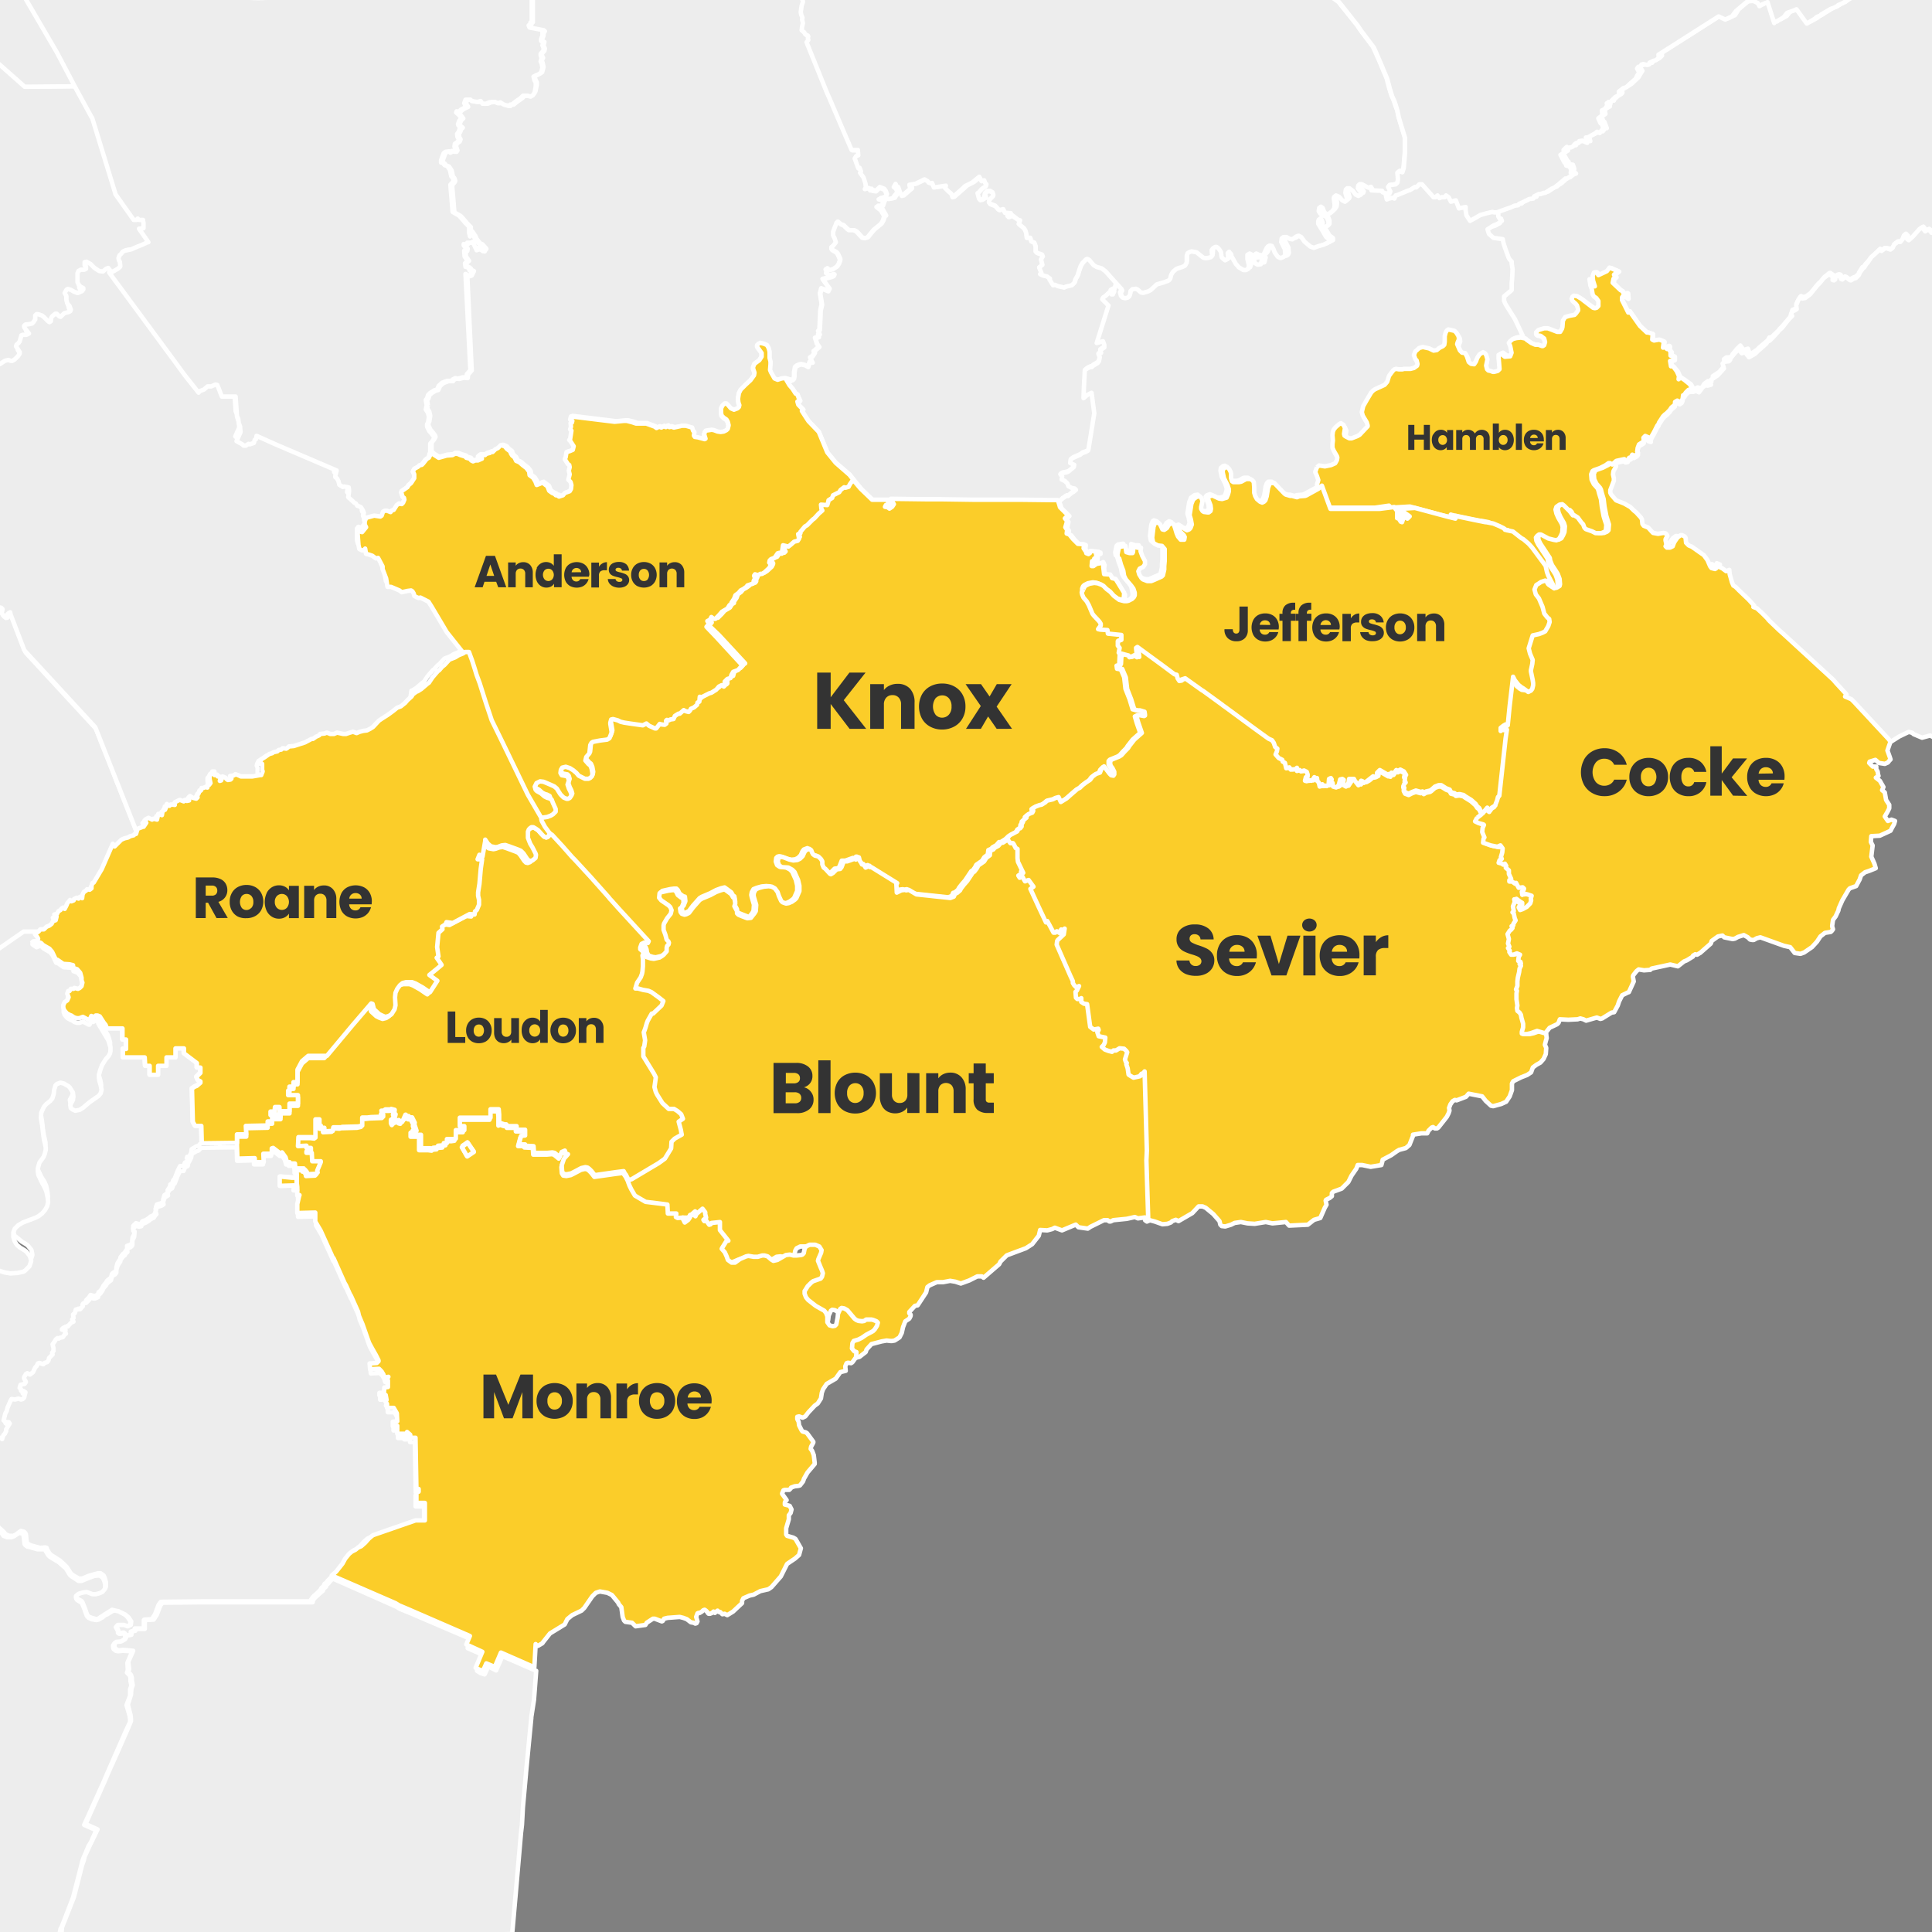 <svg id="counties" xmlns="http://www.w3.org/2000/svg" viewBox="0 0 430 430"><rect x="0" y="0" width="430" height="430" fill="#808080" stroke="none"/><defs><style>.cls-1{fill:#ededed;}.cls-1,.cls-2{stroke:#fff;stroke-linejoin:round;stroke-width:0.99px;fill-rule:evenodd;}.cls-2{fill:#fbcd29;}.cls-3{isolation:isolate;}.cls-4{fill:#333;}</style></defs><g id="disabled"><path id="path66" class="cls-1" d="M-67.19,73l.1-18.54.29-.1.1-.59H-67v-2l3.76-.8,1.39-11.59,1.49-12.69,2.47-4.46.4-.6,1.09-1.38,1.19-1.09,2.48,1.09.49-.8.3-.89.3-.39.1-.3-.2-.89.2-.3.29-.1.4-.79-.89.1.3-.8v-.39l-.3-.3-.89-.6.29-1.09.9-.59.59-1.39.79.1v.3l.4.89L-48,10.4l.29.19.1-.29.3.29h1.09l.79-1.88h.89l.5.2.3-.79-.4-.4.1-.3.4-.69.89.79-.5.2-.1.4.3-.3.6.3,1.19,1,2.28-1.19,2.77-1.29,1.88-.69,2.38-.7,3-.59h3.47l4,.29,2.08.3,1.49.4,1.48.3,1.49.39.89.2,2.78.79.3.2,9.31,5.06,3.57,3.17,3.87,3.47,11.3-.1,3.56,6.54.2.3L26,42.81v.29L30,48.85h.59l.3-.29.3.29H32l.1.2.2.5v1.28l-1,.1,2.08,3L33,54l-1,.49-.79.3-1.59.69-1.58.2-.5.3-.3.49-.39.4-.2.6.1.49.2.3.1,1-.1.2-.6.39-.69.4-.6.3-.59.1-.5.1-.69.59-.79-.1-.8-.49-.39-.3-.8-.79-.89-.5-.39.1V60l.29.6V61l-.39.2h-.8l-.49.3-.2.49v2l.3.59.39.4.6.3v.29l-.3.4-.69.3-.3.1-.79-.3-.7-.4-.69-.2-.3.2-.39.7.39.69v.79l.2.8.5.59.29.79-.1.3-.29.2-1.09.3-.8.79-.29-.1L13,71h-.3l-.69.59-.2.3-.1.79-.29.2-.3-.2-.89-.89-.5-.4-.89-.3h-.3l-.3.3v.5l-.39.59-.3.3-.59.2-.9.1-.29.29v.1l.1.3,1,1.29-.6.3H5.46l-.3.1L4.77,76.8l-.3.4-.4.3-.1.39.8,1.29v.3l-.4.3-.5.59-.49.3H3l-.49-.2-.8.2-.89.59-.59.3-.6.1-.4-1-.29-.3-.8-.3-.49.3-.4.4-.89.49-.3.8-.29.19-.6.1-.3.8-.39.29-.6.2-.79-.79-1.19-.6L-8.91,82l-.3.39h-.3l-.79-.29-.69.1-.6.69-1.09-.1-.1.3.2.29-.3.3-.69.2-.2.6-.3.29-.19.6.19.49.2.2-.2.4.3,1-.1.4-.3.19.4.1-.49.6.29.1-.49.39-.5.89.1.7-.2.2v.79l-.1.4.1.69-.39.79V94l.39.59-.2.7.2.3-.3.39.1.4-.1.3h-.29l-.3-.3h-.69l-.5.49-.2.7.3.69-.2.7-.39.49v.7l-.5.49-1,.1-.4.79v1l-.69.3-.4.79-.3.1-.49.6-.3.59.2.7.4,1.09.1,1,.19.3.4.19-.1.7-.59.69.29.79-.1.4.7.5.69.19v.6l.3.49v.8l.3.3v.49l.19.3-.49,1.09-.6.39v2.09l-.59.79-.69.69-.5.3-.5.5-.69.29-.69-.19-.4.69-.3.3-.39.19-1.39.2-.3-.29.3-.4.1-.6-.79-1-1.29.3-.4-.3-1.49.2-.49-.49-1.19,2.08-.69-.8-1.89-1.88.7-1-.3-.2-.6.5-.49.29-.89.1-.7.3h-.39l-.4-.3-.3-.59-.49.2-.5-.3-.59.3-.5-.1-.2.3v.49l-.29.79.19.6-.19.3-.4.19-.3-.39H-41l-.29-.3.1-.69-.2-.3h-.7l-.69-.79-.3.1-.39.49-.1-.1.59-.79v-.5l-.3-.49-.59.1-.1.29h.5l.1.2-.5.7h-.6l-.19-.6-.5-.69-.3.3-.49-.3-.2-.7-.5-.79-.49.3h-.2l.3.49-.6.4-.2.79-.49.1-.3-1.29-.39.8.29.29-.1.3-.39.5.1.29-.2.6-.3.49-.1.5-.79.2-.1.59-.2.3-.3-.3-.1-.59-.29-.2-.6.5-.29-.6-.8.89-.59-.19-.6.29-.1.3-.29.3v.39l.29.4-.19.3-.4.29-.3.6-.2-.1-.49.1-.4-.3-.3.1-.19.5-.4.2H-58l-.3.39.1.2.49.2-.2.69-4.06-1.48L-66,122.2l-.2.2,3-5.16v-.1l4.66-8.22.3-.5-6.35-19.33-.89-3.37-1.68-6.24V73"/><polygon class="cls-1" points="477.85 -7.74 477.65 -8.04 477.25 -8.93 477.15 -9.33 427.3 -9.33 424.52 -7.74 423.93 -7.54 423.23 -7.15 422.64 -6.85 421.35 -6.06 420.95 -5.86 419.56 -5.07 418.67 -4.77 418.48 -4.57 416.59 -3.58 415.7 -2.89 415.11 -2.69 413.92 -1.9 413.12 -1.3 411.24 -0.01 410.74 0.39 409.65 0.88 409.55 0.98 408.76 1.48 408.17 1.57 407.18 2.27 405.99 2.96 405.79 3.16 405.09 3.46 404.5 3.95 403.01 4.75 402.81 4.84 400.44 1.67 399.84 2.07 398.45 2.56 397.66 3.56 396.17 4.35 395.78 4.35 395.48 4.75 393.99 0.19 392.8 0.68 392.31 0.98 391.81 0.39 390.92 -0.11 389.53 -0.11 386.96 2.07 386.16 3.36 384.68 4.05 383.19 3.26 376.35 7.62 369.81 11.78 369.91 12.38 369.31 12.97 368.52 13.27 367.83 13.67 367.73 13.96 367.23 14.06 366.34 13.96 366.04 13.96 365.75 14.46 365.25 14.46 365.05 14.96 365.55 15.75 365.05 16.54 364.65 17.23 363.17 18.62 362.57 19.02 361.98 19.32 360.99 20.01 361.09 20.61 360.89 20.9 360.19 21.3 359.3 22.09 359.2 22.39 358.71 22.39 358.51 22.69 358.21 22.59 358.41 23.18 358.11 23.58 358.31 23.68 357.12 24.27 357.32 25.36 356.43 25.96 356.92 27.05 357.12 27.15 357.62 28.53 357.22 28.53 356.73 29.23 356.13 29.03 355.83 29.33 354.05 30.22 353.65 30.22 353.95 31.41 352.76 31.01 352.17 31.11 352.07 31.41 351.57 31.51 351.08 31.8 350.78 32.3 350.38 32.4 349.49 32.5 349.39 32.4 348.7 32.99 349 33.49 348.5 33.79 347.9 34.08 348.89 35.87 349.09 35.97 349.29 36.56 350.08 36.66 350.38 37.55 350.28 38.15 350.78 38.64 350.08 38.84 349.49 39.44 349 39.44 347.61 40.73 346.81 41.22 346.52 41.52 346.02 41.62 344.63 42.61 344.34 42.61 343.54 42.91 343.15 42.91 342.16 43.3 341.96 43.8 341.06 43.9 339.78 44.59 338.88 44.89 338.69 45.28 337.89 45.38 337 45.78 336.41 45.88 333.83 46.87 333.53 46.87 332.64 47.17 332.24 47.07 332.94 48.16 332.94 48.75 333.24 49.25 333.53 49.25 333.83 49.65 332.74 50.24 331.95 50.44 330.56 51.43 330.86 52.42 331.85 53.41 334.13 53.61 334.32 54.6 334.62 55.59 335.42 57.77 335.51 58.17 336.01 58.66 336.01 59.06 336.11 59.85 336.21 60.45 336.21 60.35 336.21 60.45 336.21 60.45 336.11 62.33 336.01 63.42 336.01 64.91 334.32 66.4 334.32 67.39 334.62 67.98 336.51 70.86 336.7 71.25 338.59 75.22 339.58 75.42 339.88 75.71 340.87 76.41 341.86 76.8 342.45 76.8 343.25 77.1 343.44 77.1 343.64 76.9 343.84 76.21 343.64 75.42 342.95 74.82 342.25 74.72 341.96 74.52 341.96 74.03 342.65 73.63 343.94 73.23 344.63 73.23 345.52 73.53 346.81 74.03 347.41 74.03 347.9 73.33 347.9 72.94 348 71.55 348.5 70.76 349.49 70.36 350.58 70.26 350.98 69.96 351.47 69.27 351.47 69.07 351.27 68.18 350.98 67.78 350.28 67.19 350.08 66.69 350.28 66.2 350.58 66 351.27 66.1 352.26 66.69 352.76 67.09 354.94 68.68 355.34 68.78 355.73 68.68 356.13 68.28 356.13 67.19 355.63 66.5 355.14 66.2 354.84 65.7 354.64 64.51 354.35 63.72 354.25 62.33 354.45 62.43 354.64 62.83 355.34 63.92 354.94 62.73 354.84 61.64 355.04 60.85 355.63 60.75 356.03 61.44 358.01 60.55 358.61 59.66 360.39 60.45 359.5 61.14 359.8 61.74 359.3 62.13 359.2 63.03 360.89 64.71 361.19 64.81 361.68 65.5 362.38 65.31 362.47 66.5 361.68 65.9 361.29 65.9 361.09 66.2 361.09 66.79 362.47 69.57 362.77 69.27 365.05 72.54 366.64 74.03 366.94 74.03 367.93 74.42 367.93 75.71 368.32 75.81 369.51 75.71 370.5 76.11 370.3 77.4 370.8 77.3 371.2 77.79 371.39 77.2 371.69 77.1 371.69 77.4 371.49 77.6 372.09 78.39 372.09 79.28 372.78 79.38 372.78 80.17 371.99 80.47 372.09 81.66 372.58 81.66 373.48 82.75 373.97 83.84 373.87 84.53 374.37 84.14 374.96 84.53 375.26 84.73 375.36 84.83 376.35 85.53 376.65 86.02 376.65 86.52 376.55 86.72 377.14 86.62 377.84 86.22 378.23 86.32 378.63 86.52 379.32 85.43 380.12 84.83 380.41 84.93 381.21 84.83 381.11 84.34 381.31 84.14 381.21 83.74 382.69 82.75 384.08 81.06 383.69 79.97 384.18 79.58 385.17 79.48 385.47 79.28 385.57 78.89 386.56 77.69 387.35 76.9 388.05 77.89 389.04 77.6 389.14 77.89 389.14 78.19 389.53 78.49 389.63 78.79 391.02 77.89 391.51 77.4 393.5 75.71 393.8 75.12 394.19 75.12 395.88 73.53 396.07 73.23 396.67 72.64 398.25 70.76 398.95 69.86 398.75 69.67 398.95 68.97 399.44 68.78 399.94 68.58 399.84 67.58 400.34 66.59 400.83 65.9 401.33 66.1 401.92 66 403.01 65.21 404.7 63.13 405.19 62.73 406.08 61.64 407.18 60.75 407.37 60.75 408.07 61.24 407.97 61.94 408.27 62.03 408.56 61.84 408.56 61.44 408.96 61.14 409.36 61.04 409.65 61.14 409.95 61.74 410.15 61.84 410.64 61.54 410.94 61.64 411.54 62.13 411.83 62.13 412.53 61.74 412.92 61.64 413.62 61.04 413.82 60.55 414.51 59.46 414.81 59.36 415.3 58.66 415.6 58.37 416.49 57.28 417.38 56.48 418.48 55.39 418.77 55.79 419.47 55.2 419.86 55.2 420.85 55.39 421.35 55 421.65 54.3 422.44 53.71 423.03 53.71 423.53 53.12 423.83 52.32 424.22 52.02 424.62 52.42 424.72 53.02 425.12 53.31 426.01 52.52 427.49 50.84 428.09 50.44 428.78 51.33 429.38 50.93 429.87 51.33 430.17 51.63 430.47 51.63 430.76 51.23 431.26 50.84 432.35 50.93 432.75 51.43 433.05 51.53 433.64 52.12 433.94 52.22 434.04 52.02 434.83 51.63 435.72 50.74 436.42 50.24 437.01 49.65 437.7 49.15 439.49 47.27 440.18 45.98 440.97 45.38 441.27 45.88 441.87 46.18 442.06 46.47 443.85 46.87 445.24 46.28 445.63 46.47 446.33 46.38 447.32 45.68 448.31 44.69 448.7 44.09 449.7 43.2 450.39 42.31 450.79 42.01 451.78 40.92 452.37 40.43 453.46 40.53 454.06 40.53 454.95 41.02 455.35 40.53 456.14 39.93 456.44 39.44 457.63 38.55 458.32 37.85 459.31 37.35 460.5 36.46 461 35.87 461.59 35.57 462.19 35.57 462.38 35.27 463.18 34.88 462.78 33.79 462.19 32.99 462.09 32.7 461.39 32.9 460.8 32.2 460.5 32.1 460.3 31.71 460.5 31.51 460.5 30.61 460.1 30.32 460 29.52 459.61 29.62 458.91 29.33 458.81 28.73 458.32 28.53 458.02 27.34 457.13 26.45 457.43 26.45 458.52 25.66 458.91 25.26 459.21 24.77 459.61 24.37 460.2 24.27 460.8 23.68 461.49 22.98 462.19 22.29 463.47 21.5 463.77 21.4 464.86 20.7 466.94 19.32 467.44 19.32 467.74 18.92 468.23 18.72 469.12 18.03 469.62 17.73 470.61 17.04 471.4 16.14 473.09 15.15 473.19 14.86 472.89 14.46 472.1 13.77 472.49 13.27 472.59 12.87 472.39 12.18 472.1 12.28 472.49 11.29 472.59 10.59 472.79 10.2 473.38 9.8 474.77 9.5 475.76 8.81 476.46 8.51 476.16 6.23 476.16 5.14 476.06 4.45 475.76 1.48 475.67 0.88 475.07 -0.7 474.97 -0.9 474.67 -1.7 475.37 -2.49 475.47 -3.08 475.27 -3.48 474.67 -4.37 474.48 -4.67 474.28 -5.17 474.28 -5.76 474.48 -7.15 474.57 -7.54 475.07 -7.45 475.37 -7.15 475.67 -6.45 475.96 -5.66 476.26 -5.36 476.75 -5.56 477.05 -6.06 477.85 -6.45 478.14 -6.85 477.94 -7.45 477.85 -7.74"/><path id="path78" class="cls-1" d="M-44.5,326.87l.2-1.39V324.2l.2-1.29.5-1.19.49-.79.4-.4,1.09-.79,1.19-.8.79-.69.79-.79.8-1.19.49-.6.8-.59.29-.3.8-.89.79-1.29.69-.5.4-.59.2-1.29-.1-.79-.4-1-.79-1.39-.2-.79-.1-.9.2-1.19.5-.79.49-.3.4-.09.79.09.3.1.69.5.2.3.79,2,.7,1.78.49.9.8.79,1.28,1,1.19.69,1.39.4,1.69.3h.59l1.39-.1.69-.2,1.29-.79,1.19-1,.79-1.19.3-.8.3-1v-.89l-.3-3.57.1-.49.49-1.09.3-.5.3-.3.79-.69,1.09-.5.7-.29,1.28-.3,1.59-.4,1.29-.59.4-.3,1.09-1.09.39-.5.4-.79.2-1.09-.2-1.19-.6-1.19-.49-.69-.89-.89-1.39-.9-1-.79-.3-.59-.3-1-.1-.6v-.79l.3-1.49.4-.89.79-1.39.79-.79.7-.3,1.09-.2h.69l.7.1L-2,281l1.78.4,1.59.49,1.18.2,1.59-.1,1.39-.29.39-.3.9-.89.39-1.19L7,278.21l-.8-1-.39-.3-1-.6-.7-.59-.89-.7-.3-1v-1l.3-.79.79-.79,1-.6,2.88-1.09.59-.3.8-.59.69-.79.49-.9.2-.89-.1-1-.29-1.39-.4-.89L9.23,262l-.8-1.68-.1-.7v-.79l.4-1.29.89-1.19.3-.79.2-.79v-.5l-.4-1.78-.2-1.39-.2-1.79L9,247.68l.1-1.19.59-1.29.5-.59.89-.7.49-.59.3-1,.1-.9.3-1,.3-.29.79-.3.79.2,1,.59.3.3.5.79.19.3.1.89-.1.79-.59,1.09.1.7.39.3.6.29,1-.2.79-.49,1.39-1.19,2-1.39.5-.59.2-.8-.2-1-.3-1-.1-.69v-.6l.3-1.09.4-1.09.79-1.29.69-.79.3-.59.1-.5V232l-.3-1-.2-.6-2.18-3.66-.19-.8.49.2.89,1.39.4.49.3.8h3.47v2.47H28v2.09h-.7v1.88h4.86l.1,1.88h1v2h1.88v-2H37v-1.88h2v-2h1.88v1.09l2.48,1.88.4.3v1h.79v1.19l-.89.89.3.69.59.3v.3l-.79.69-.5.2-.59.4.2,7.43.49.89h1.39l.1,3.87-.4.3-.2.29-.59.2-1,.6-.1.79-.5,1-.39-.1-.1.3.29.39-.09.3-.6.3-.3.79h-.79l-.59,1.19-.6,1.59-.3.3-.29.79-.4.2V264l-.59.89.09.6-.79.5-.3,1,.1.49-.49.3-1,.3-.2.59v.1l-.1.3.2.59-.3.3-.3.5-.69.29-.3.3-.79.5-.79.29-.2.5-.5.1-.69-.2-.6.59v.5l.3.2-.1,1.19-.39.79v1l-.1.2-.3.3-.79.29.09.8-.39.29-.2.4-.4.3-.59.79v.3l-.6.89-.29,1v.6l-.3.39-.4.2-.29.3-.2.79-.89.7-.2.39-.6.7-.2.49-.49.69-.4.3-.1.5-.69.3h-.3l-.69-.2-.3.49-.69.7-.1.49-.2.3.1.3-.6.69-1,.1-.2.79-.39.3.1.79-.3.3.3.5-.6.29-.69.8h-.3l-.69.29-.3.3v.3l.79.1v.79l.2.3-.3.2-.39.59-.6.1-.39.59-.3-.09-.4.29-.2.4-.59.59.2.8v.69l-.3.4.1.39-.79.8-.1.49-.3.4-.59.2-.3.29L9.23,304l-.4.1-.3.59-.3.3-.49,1.09-.69.49-.6-.29-.3.19-.39.7v.3l.29.49.1.3-.29.4-.9.19-.19.7.29.29v.3l.6.1.39.3-.29,1.19-.3.3-.4.09-.59-.19-.7.19L3,312l-.3.49-.59,1.39-.2.79-.3.5-.39,1.58.59.4h.6l.19.3-.79,1.28v.4l-.3.6-.59-.1-.3.89-.29-.3h-.7l-.49.3-.7,1-.3.69-.39.3.1.6-.3.39-.3.8-.89,1.78-.3,1-.59,1.09-.3.79-.4.7-.29.29.1.9-.3,1.09v.59l-.3.7-.1.69-.39.79-.3.7-1.49-1.09-.79-.5-1.49-.5v.2l-.59,1.69,1.58.59-.29.8-1.89,4.56-9.31,10.4-.3.5-.3-.2-.1-.3-.49-.79v-.3l-1.89-.79-1.09,2.48-.29.29-.1-.29-.3-.7-.79-.89-1.39-1.39-.3-.49-.79-1.39-.1-.4-.3-.49-.59-3-.3-.69-.3-.79-.39-.79-.1-.4v-1.59l.1-.79L-32,337l-.29-.79.29-2.48-.1-.4-.59-.79-.5-.39-2.37-1-.5-.59-.79-1.19-.3-.69-.69-1.19-1.79-.8-1,2.18-.4.8-1.88-.8.2-.39-1.88-.79.09-.8"/><path id="path90" class="cls-1" d="M95.26,90.28l-.2-1.19.3-.39.2-.7.49-.49,1-.6.5-.1.39-.89.8-.69,1.09-.4h1l.2-.3.59-.29.6.1,1.09-.3.79.1.1-.8.79-.89-1-21.51,1,.4.5-1-.6-.3-.1-.29-.39-.3-.5-.1-.1-.79.6-.5-.7-1-.1-1.29.4.1.1-.5-.6-.79v-.3l.3.3.4-.3.1-.29h.79l.5-.2.89,1.78.3-.39,1.09.79.09-.2.3-.4-.89-1-.5-.2-.79-1-.3-.69-.69-1-.1,1.19-.2-.79V50.54l-.79-.8-1.19-1.38-.3-.3-1.38-.79-.3-3.67-.2-2.38.6-.69.09-.3-.19-.6-.3-.29-.3-1.39-.59-.89-.6-.2-.39-.5-.4-.1v-.59l.59-1.59.4-.29.79-.1.3.1.3-.2.69.2.2-.3-.3-.89.1-.6.7-.49.19-.5-.29-.49-.1-.7.29-.39.3-.8.3-.2-.6-.49-.09-.3.29-.79.5-.5-.6-.79-.59-.5.1-.29.49.1.5-.5,1.19-.59-.5-.8.3-.79h1.09l.3.3,1.19.2.79-.2.4.59h.79l.69-.29.7-.1h.59l.7.29.49-.19.79.49,1.09.3.3-.3h.4l1-.79.89-.6.6-.59h1l.59-.1.4-.3.39-.59.3-1.39v-.6l-.3-.59-.19-.79.59-.3.5-.2.59-.39.3-1.1-.2-1-.2-.39.3-.7-.3-.59V12l.6-.69.1-.5-.3-.69.2-.79-.5-.2v-.4l.3-.79v-.5l.3-.49-3.18-.6-.19-.49.29-.1.1-.5.3-.3V-.51h0l7.33-.2h.1l5.55-.09h.8l10.31-.1h1.09l3.76-.1h22.7l7.24-.1h.09l.2.3h.3l.79.79.1.49-.3.9-.19,1.38.1.6.29.69-.1.4.2.79-.2.79-.1.8.6.49.2.4L180,8l.1.2-.1.29.1.5-.4.49,4.46,11.1.9,1.89,3.17,7.43,1.49,3.57h1.38l.1,1.19-.49.2-.3.49.79,2.18.3-.1.3.8-.2.29.79,1.09.4,1.29.1.8-.4.39.5-.2.49.2.2.3.3-.2.2.3.79.1.79-.79,1,.39.3.4.3.79-.2.5-1,.39-.6.1,1.09.3-.49,1.39h-1.09l1,.79.79,1.39h-.1l-.29.89-.4.69-1.69,1.39L193,52.92l-.7.19-.29-.19-1.29-1.39-.6-.3H189l-.39-.3-.8-.79-.59-.2-.7-.59-.29.3-.2.59-.5,1.29v.89l.3.6.3.89-.6.79-.49.4v.29l.2.3.89.5.29.39.5,1.09V58l-.3.79-.39.6-.9.59-.69.2-.3-.1-.29-.29-.3.19.2.4-.1.4.49.29,1-.29.3.19-.2.4-.49.2-1.89.49,1.49,2.09-.3.59-.69-.3-.79-.29-.3,1.09.4,2.47-.3,1.29-.2,4.36-.3.3.3.7h-.3l.1.59-.79.2.4,1.29.49.69-1.19,1,.2.3-.49.79-.5.3.3.79.2.3-.6-.1-.4,1.09-.69-.4-.79-.19-.5.1-.59.29-.3.3-.2,1.19v.89l-.1.5-.3.29-.49.1-1.39-.39-.79.1-.89.29-.7-.29L171.28,83l-.2-.5.1-1.29v-.59l-.2-.79V78.39l-.2-.79-.39-.7-.4-.3-.79-.19-.4.19-.3.3v.3l1,1.39v.79l-.5.79-1.09.8-.3.79v.4l.3.89-.1.59L167,84.73l-1.09,1-1.09,1.09-.4.8-.2,1.29.1.79.2.59-.1.4-.3.3-.79.29-.69-.29-.6-.7-.39-.39h-.4l-.5.49-.29.6v1l.1.59.49.5.6.39.29.5.2.79-.2.8-.29.29-.6.3-.69.1-.7-.1-.79-.3-.5-.1-1.28.2-.2.2-.2.6.3,1-.2.1-1.49-.4-.69-.1-.2-.3.1-.79-.3-.3-.2-.69-1.38-.4h-.9l-.29.1-1.29.1-.6-.2-.39.1-.4-.3-.4.3-.49-.2-.5.3-.49-.2-.6.3-.39-.3L144,94.15h-2.08l-.89-.3h0l-1.19-.3h-.59l-2.09.2-9.71-1.19-.2.7.5.29-.1.4-.3.1.1.79-.2.6.3.29-.3,1.89-.2.2.3.29.7,1.09-.2.8-.7.29-.69.2-.2,1.19-.2.4.7,1.09.29.2.1.49-.19.79.19.8-.29,1.19.49.49.2.7-.1.89-.3.49-1.09.4-.39.5-.9.29-.39-.29h-.3l-.3-.3-.49-.2-.7-.49-.39-1-1.19-.89-.4.3-.79.3-.3-.8-.49-.79-.8-.59-.1-.8-.59-.79-.79-.59-.8-.7-.69-.3-.4-.79-.49-.4-.3-.49-.1-.4-.79-.59-.4-.5-.69-.29h-.3l-.59.59-.6.3-.59.59-.3-.1-.5.2-.79.2-.3.3H107l-.39.29.69.3.2.2-.89.4H106l-.49.19-.4-.19-.3-.4-.79-.2-.3-.3-1-.29-.69-.3h-.7l-.49.3-1.29.1-1.78.49L96.65,101l-.5-.5-.1-.1V98.51l.5-.6.39-.69-.1-.3L96.15,96l-.3-.3-.49-1v-.59l.2-.3.19-1.29-.19-.89-.5-.79.2-.6"/><path id="path98" class="cls-1" d="M-98.81,218.54l.79-1.49,1.39.8.3-.5.29-2,2.58.29v-.79l.2-2.28,1.39.1,4-17.64.1-.6-2-4.26h1.49l.19-1.78,1.29.1.8.1v-.8l.29-2.28-.59-.1-5.85-.59-1.49-5.25-.1-.2-3.46-8.63.29-3.56,1.59.2.39-4.86h-1.18l1.18-7.24.8-4.56.49.1.2-.79v-.4l.4-.29-.3-.3.2-.3-.3-.3.1-.29.6.29.19-.39-.29-.2.29-.4-.29-.1.39-.1.2-.29-.2-.5-.29-.3-.3-1-.2-.39.2-1.29.3-.5.29-.2.3-.59-.2-.2.1-.4-.3-.29-.19-.5.09-.49-.19-.3-.6-.69-.2-.3.3-4.36,1.59.1.19-.9.5.8.1-.8v-.69l18.14,1.49,4.56-7.83v-.5h.39l.4.4,1.29-.4h.49l.4-.3h.69l.4-.39.3-.1h.69l.4-.5.59-.29.4-.5.2-.2,4.06,1.49.2-.7-.5-.19-.09-.2.29-.4h.6l.39-.2.2-.49.3-.1.4.3.49-.1.3.1.3-.6.39-.3.2-.29-.3-.4v-.4l.3-.29.1-.3.4-.3.59.2.79-.89.3.59.6-.49.29.2.1.59.3.3.2-.3.1-.59.79-.2.1-.5.3-.49.19-.6-.09-.3.39-.49.1-.3-.3-.3.4-.79.3,1.29.49-.1.2-.79.6-.4-.3-.5h.4l.49-.29.5.79.19.69.5.3.3-.3.49.7.2.59h.6l.49-.69-.1-.2h-.49l.1-.3.59-.1.3.5v.5l-.89.79.19.3.4-.5.3-.1.69.79h.7l.19.3-.1.7.3.29h.3l.3.4.69-.3.2-.3-.2-.59.3-.79v-.4l.2-.3.49.1.6-.3.49.3.5-.2.29.6.4.3h.4l.69-.3.89-.1.5-.3.59-.49.3.19-.69,1,1.88,1.88.69.79,1.19-2.08.5.5,1.49-.2.39.3,1.29-.3.79,1-.09.59-.3.4.3.3,1.38-.2.4-.2.3-.3.39-.69.7.2.69-.3.5-.49.49-.3.7-.7.29.2.1.6.4.49.79.2.3.2.4.79.19.1h.6l.69.3.79-.1.6.2.5.29.49.7.3.59.3.3.49.3.89.1.6,1.09,5.45,8.82,2.58,4.16.49-.39.4-.3.3-.3-.1-.59.29-.8.3-.49.6.59.29-.2.3-.69.79.2.3.3-.2.89.3.39.4.3.39-.1L2,137l.5-.3.09.49,3,7.83.2.3,4.85,5.26,10.71,11.59,9.12,23.1-.2.19-.3,1h-.3l-.19.29-.8.2-.49.3-.8.2-.69.29-1,1-.5.5-.39-.59-2.48,5.65-1.79,3-.29.1L20,198v.5l-.4.29-.59-.09-.2.29-.5.3-.29.6-.1.79-.5-.3-.3.4-.39-.2-.6.3-.1.29-.49.2-.3-.3-.59.7-.2.49-.4.8-.39-.3-.3.2-.2.29-.5.3-.29.6-.6.1.2.39.3.1-.2.79-.59.2-.3.6-.5.39L10,207l-.6.6H8.63l-.4.49H4.67l-18.24,12.69-5,1.39-1.19,1.68-1.19,1.59-.29.1-.7-.1v-.8l.3-.19-.59-.1-.2.49-.4-.39-.4-.1v-.9h-.49V223l-2.08.59-9.42,2.68-2.77.79-1.39.3-6.25,1.88-.79-.19-.39-1.49.49-.89-.1-.9-1.88-3.37-1.69,1.19h-2.38l-.19.1-2.58,1.89h-2.48l-1.39-.8-2.67-1.68-13.48.49-13.38.7-5.16.29h-.89l.1-.29.79-2.88.1-.59.4-1.88-2.08-.1-.6,1.28-2.67-1.38-.3-.2"/><path id="path118" class="cls-1" d="M357.72,109.61l.79-2.08V107l-.2-.89.1-.69.6-1.09-.2-.5.89-.79,1.78-.4.3.3.5-.1.29-.49.4-.1.3-.6.39.3.7-.4.2-.3-.2-.29.1-.8.29-.79,1.09-.69-.09-.8.39-.39.7.3v.39l.59.2-.1-.4.79-1.38.7-1.39.3-.4.09-.3.9-1.38.39-.4.4-.3.69-.69.4-.59.5-.4.29-.3V90l.5-.3.59.3.4-.3.2-.4.1-.79.29-.1.3-.5.6-.59.49-.1h.6l.59-.2.3.1.39.2.8-1.09.79-.6.3.2.79-.2-.1-.49.2-.2-.1-.4,1.49-1L383.69,82l-.3-1.09.39-.4,1-.1.29-.3.1-.39,1-1.19.8-.79.69.89,1-.3.1.3v.29l.3.3.2.3,1.38-.79.5-.5,2-1.78.3-.5.39-.1.8-.79,1.09-1.19.2-.3.69-.59,1.49-1.89.79-.79-.3-.3.3-.69.5-.2.49-.3-.1-.89.4-1,.49-.79.5.3.59-.1,1.09-.8,1.69-2.08L405,63l.89-1.09,1.09-.8h.2l.79.5-.1.69.3.1.29-.2v-.39l.3-.3.4-.2.3.2.29.59.3.1.59-.59.4.2.6.49.29.1.7-.4.39-.09.7-.7.2-.49.69-1,.3-.2.49-.8.3-.29.79-1.19.89-.8,1.09-1,.3.4.79-.59h.3l.89.29.5-.39.3-.7.79-.59h.59l.5-.6.3-.79.3-.3.29.4.1.59.4.3.89-.79L427.2,51l.59-.39.7.89.59-.4.5.3.29.4h.3l.3-.4.39-.3,1.19.1.4.5.3.1.59.59.3.1.1-.2.79-.39.89-.8.7-.39.59-.6.79-.49,1.79-1.89.79-1.29.79-.69.3.59.6.3.19.3,1.79.49,1.39-.59.39.2.6-.1,1-.69,1-1,.4-.59.89-.79.79-.9.3-.29,1-1.09.69-.5,1.09.1.6.1.79.5.4-.6.79-.49.3-.5,1.19-.89,12-2.18,3.27-.6-.49.3.1,1.19H473l.2.49-.1,2.09v1l-.2,7.23V51l.79,1.29.2.2h-.79v-.3h-.3v1.19l-.1,5.85-.2,6.05-.1,3.37v.59L472,87V88.4l-.1,4.06h-1.39l-.2.5.2.79.3-.2.79.2-.1.3h-.3l-.29.79-.2.6.69-.3.4.3-.1,3.66h-.59l.09,1.39h-.79l.1,1h1.29v8.13l.49.5.3-.1-.1-.5.8-.2.89.9v.19l-.4.9-.89-.7,3.57,3.67.79.79,1.39,1.59,5.15,5.85,4.07,4.55L485,132.9l-2.38,4.66-.79-.3-.79-1-.8-.29-1-.1v-1.09l.2-.8-.3-.49L477,132l-.89-.89H475l-1.39.79-.79.79-.59.6-1,.49-.49-.09-1.19.49-1.29.6-1,.69L465,136.77l-.3.3-.2.79-.69.89L461.19,140l-.39.59-.9.7-1.68.49-.1.4.1.69-.1.4-1.88,1.39-.6-.1-.79.3L451,148.17l-.89.49-1,.1-1.39.3-2.28.79-.29.3-.3.49-.2,1.19-1.29,1.29v2.78l.8.79h.29l.3-.2.5.3.29.5-.59,1.38-1.19.6-.3.29-.2.3.1.89-.39,1.89h0l-.2.2-2.48,2.08-1.09,1.68-.1.3.1.4.69,1.38v.3l-.39.5h-.2l-.4.19-1.09.8-1.29.59-.19-.2-.8-1.88-.69-.79h-.3l-.69-.5L432.35,166l-.3-.4L430.17,164l-.59-.3-1.79.49-1.88-.79-.3-.3-.79-.2-2.08,1-1.89,1.19-.89.19-.3-.1-.09-.09-.3-.4-7.73-8.33-.6-.59-1.39-.6.3-.49-2.28-2.48-.69-.79-11-10.11-1-.89-2.28-2.18-.4-.5L391,136.57l-1.09-1-.79-.3.19-.3-1.28-1.38-2.09-2-.79-.79-.49-.3-.3-.69-.3-1.09-.2-.69-.1-1-.69.3-.79-.59-.8-.4.2-.49-.69-.3.1.49-.2.6-.3.2-.79-.2-.3-.4-.59-1.39-.8-1.09-1-.69-1.68-1.19-.7-.3-.59-.59-.1-1.09-.2-.3-.59-.3H373l-.69.5-.5.69-.3.5-.29.79-.6.3h-.69l-.3-.3.2-.39-.2-.9v-.29l.4-.7-.1-.3-.3-.29-.49-.1-1.19.2-1.09-.2-.3-.3-.79-.89-1-.4-.29-.39-.1-1-.2-.39-1.09-1.19-.5-.4-.79-.79-1.39-.79-1-.4-.79-.3-.6-1.09-.19-.39-.1-.5"/><path id="path146" class="cls-1" d="M-70.27,298l.6-1.29.49-1.19.7-1.29,1.19-2.47,2.18-3.28.79-.79,1.09,1.19-1,.3.69.59,2.09-2.28-.7-.59-.1-1.49.9.6.19.69.8-.3.29-.1-.69-2.77,1.29-.3-2-.89-.9,1.88.3-7.63v-.4l4.56-4.46,5.35-5.25.2-.2,3-3,1.19-1.78,6.25-8.43,4-5.35,3,.3.1-1.29-1.89-.2v-.3l5.65-7.53,4.16-5.75,3.47-4.66.3-.49,2.38-3.18,1.19-1.58,1.19-1.69,5-1.38L5.26,207.34H8.83l-.5.3-.29.29.49.6.2.39-.1.3-.4.3H7.64l-.4.4v.29l.9.6.79-.3.3.1.49.5,1.39.79.59.69.8,1.69.39.1,1.29.89,1.39.1.79.2v.59l.89.3.7.79.3,1.09v.6l.19.49-.19.79-.4.7-.4.2-.79-.2-.2.2h-.59l-.3.49h-.3l-.2.6.3.79-.3.69-.59.4-.3.69v.5l.2.59.59.7.7.39.3.1.59.4.59.2h.5l.79-.3,1.29.69h.2l.4-.89.39.3.6-.4h.39l.2.8,2.18,3.66.2.6.3,1v.79l-.1.5-.3.59-.69.8-.79,1.28-.4,1.09-.3,1.09v.6l.1.69.3,1,.2,1-.2.8-.5.59-2,1.39-1.39,1.19-.79.5-1,.19-.6-.29-.39-.3-.1-.7.59-1.09.1-.79-.1-.89-.2-.3-.49-.79-.3-.3-1-.59-.79-.2-.8.3-.29.29-.3,1-.1.9-.3,1-.49.59-.89.7-.5.59-.59,1.29-.1,1.19.29,1.59.2,1.78.2,1.39.4,1.78v.6l-.2.79-.3.79-.89,1.19L8.43,260v.79l.1.7.79,1.68.6,1.09.4.89.29,1.39.1,1-.2.89-.49.9-.7.79-.79.59-.59.3-2.88,1.09-1,.6-.79.79-.3.79v1l.3,1,.49.8.7.59,1,.6.4.29.79,1,.3,1.09-.4,1.18-.89.9-.4.29-1.39.3-1.58.1-1.19-.2-1.59-.49-1.78-.4-4.46-1.19-.7-.1h-.69l-1.09.2-.69.3-.8.79-.79,1.39-.4.89-.29,1.49v.79l.1.59.29,1,.3.59,1,.79,1.39.9.89.89.5.69.59,1.19.2,1.19-.2,1.09-.39.79-.4.5L-9,298.13l-.4.3-1.29.59-1.58.4-1.29.29-.69.3-1.1.5-.79.69-.3.3-.29.49-.5,1.09-.1.5.3,3.57V308l-.3,1-.29.79-.8,1.19-1.19,1-1.29.8-.69.2-1.09-.2h-.59l-1.69-.3-1.39-.4-1.19-.69-1.28-1-.8-.79-.49-.9-.7-1.78-.79-2-.2-.3-.69-.5-.3-.09-.79-.1-.4.1-.49.29-.5.8-.2,1.19.1.89.2.79.79,1.39.4,1,.1.79.1.5-.4.59-.69.5-.8,1.29-.79.89-.3.3-.79.59-.5.6-.79,1.18-.79.8-.79.69-1.19.79-6.15-4-5.15-3.37-1.39,2-1.09-.69-.4.79-.29-.1L-56,314h0l-.89-.8-.8.7-2.48.49-.29.3-.89-1,.39-.1-.3-.49-.49-.1-.5-.7,1.49-2,.1-.3-.89-.79-.5-.4.5-.59-.3-.1-.3-.79-.39-.4h-.8l-.39.2-.7-.4-.79.3v.49h-.4v-1.09l-.29.3-1.29.1-.6-.2,4.17-4.56-.8-.29-.59-.5-.4.3-.2-.3.1-.5-.39-.29-.5.1-.5-.1-.09-.3-.8-.4.5-.29v-.4l-.3-.3-.2-.79-.49.5-.3-.1-.5.59-.39-.49.1-.7-.4-.1-.3.3h-.2"/><path id="path246" class="cls-1" d="M-21.7,104.85l.3-.59.49-.6.3-.1.4-.79.69-.3v-1l.4-.79,1-.1.5-.49v-.7l.39-.49.2-.7-.3-.69.2-.7.5-.49h.69l.3.3h.29l.1-.3-.1-.4.3-.39-.2-.3.2-.7-.39-.59v-.3l.39-.79-.1-.69.1-.4V91l.2-.2-.1-.7.5-.89.49-.39-.29-.1.49-.6-.4-.1.3-.19.1-.4-.3-1,.2-.4-.2-.2-.19-.49.19-.6.3-.29.2-.6.69-.2.3-.3-.2-.29.1-.3.5-.3.59-.69.7-.1.79.3h.3l.29-.4.8.3,1.19.59.79.8.59-.2.4-.3.3-.79.59-.1.3-.2.3-.79.89-.5L-3,80l.5-.29.79.29.3.3.4,1,.59-.1.6-.29.89-.6.79-.2.5.2h.39l.5-.3L4,79.28l.4-.59v-.3L3.58,77.1l.1-.4.39-.29.3-.4.4-1.39.29-.1h.8l.59-.29-1-1.29-.1-.3v-.1l.3-.3.89-.1L7.14,72l.3-.3.4-.6v-.89l.3-.29h.29l.89.29.5.4.89.89.3.2.3-.2.1-.79.19-.3.7-.59h.3l.59.59.3.1.79-.79,1.09-.3.3-.2.1-.3-.3-.79-.5-.59-.19-.8V65.9l-.4-.69.4-.7.29-.2.7.2.69.4.79.3.3-.1.7-.3.29-.4v-.29l-.59-.3-.4-.4-.3-.59v-2l.2-.5.5-.3h.79l.4-.2v-.49l-.3-.3v-.69l.4-.1.89.49.79.8.4.29.79.5.79.1.7-.6.49-.19L38.17,78.79l2.67,3.66,3.08,3.87.19-.3,1-.4.79-.69h.79l1-.4.4.1,1,2.58h3.07l.3,4.36.3.6.1.89.29.79.1,1.29-.89,2,1.29.7.3.29h.49l.6-.39.29.1.9-.3.19-.7.3-.19.1-.7,4.26,1.89,13.58,5.74-.3,1.19v.3l.4.3.3.59.2.8.79.49.3-.1,1,.2.1.79-.2,1.39,1,.89.3.3.39.2.3.49.79.3.4.6.3.69-.2.6.1.29.4.1.29.3-.29.79v.7l.29.59-.89,1.09-.69-.2-.3.4v2.48l.2.79.59.3h.4l.3-.4.19,1.19.5.1.89.3.8.59.49-.1,1,1.89v.59l.79,2.08.3,1.88h.8l1.88.8.49.39,1.29-.29.8-.1.29.2.3.49.1.5.49.29.5.2.4-.1,1.78.9.69,1.09L99,139.35l3,3.76.39.5.9,1.29h-.9l-.39.29-1,.4-.8.5-1.28.49-1.09,1.19-.5.4-.69.79-.3.2-1.19,1.39-.79,1.18-.3.2-1.39,1.19-.79.5-.3.1-.2,1.38-.29.5-.9.79-.49.6-1,.79-.8.3-1,.79-1.09.79-1.39.9-.59.39-1.29,1.39-.59.4-.8.39-.79.1-.79.2-.7.3-.79-.3-.69.2-.89.3h-.6l-1.39-.3-.69.3h-.79l-.8-.3-.49.2-1,.1-.2.29-.7.3-.69.5h-.3l-1.48.79-2.48.79-1.09.1-.3.3-.3.2-.79-.1-.3.3-.59.09-.3.3-.89.2-.2.2h-.79l-1,.69-.8.5-.29.59-.1.4.2.49v1.59l.09.1v.1l-.09.3-.1.19-.1.3H57l-1.78.3H52.64l-.4-.2-.79-.3-.4.3-.79.1.3.59.2-.29-.6.1-.3-.2-.2-.3-.69-.3-.3.89-.29.1.19-.79-.29-.2h-.4l-.1-.29-.59.09-.3-.29.3-.5h-.4l-.3.6-.29.29v.8l.19.89-.29.4h-.4v.59l-.5-.1-.39.2h-.4l-.1.49-.39.3-.2.5-.3.39.1.4-.3.3-.79-.2-.6-.4-.29.3.1.69-.5.1-.49-.19-.2.29-.8-.29h-.19l-1,.49v.6l-.89-.1-.29.29-.6-.39-.1.59-.3.7-.29-.1-.3.69-.1.6-.79-.3L34.5,183l-.79-.2-.3.2-.79-.4-.6.3-.3.29.4.5-.59.89-.2-.2-.2.3-.79.3-9.12-23.1L10.41,150.15,5.56,144.9l-.2-.3-3-7.83-.1-.5-.5.3-.3.5-.39.09-.4-.29-.3-.4.2-.89-.29-.3-.8-.2-.3.7-.29.2-.6-.6-.29.5-.3.79.1.59-.3.3-.4.3-.49.4-2.58-4.17-5.45-8.82-.6-1.09-.89-.1-.49-.3-.3-.29-.3-.6-.49-.69-.5-.3-.59-.2-.8.1-.69-.3h-.59l-.2-.09-.4-.8-.3-.2-.79-.19-.4-.5-.1-.59-.29-.2.59-.8v-2.08l.6-.39.49-1.09-.2-.3v-.5l-.29-.29v-.8l-.3-.49v-.6l-.69-.2-.7-.49.1-.4-.3-.79.6-.69.1-.7-.4-.2-.2-.29-.1-1-.39-1.09-.5-.9"/><polygon class="cls-1" points="47.48 431.54 47.68 431.54 59.48 431.44 72.36 431.24 72.56 431.24 84.45 431.04 97.83 430.85 100.41 430.85 102.89 430.75 106.46 430.65 109.83 430.55 113.99 430.45 114.78 421.53 115.97 407.85 116.17 406.17 116.37 402.5 116.37 402.4 117.06 394.77 117.06 394.67 118.25 382.38 118.25 382.18 118.85 378.31 119.34 371.87 111.81 368.6 110.42 371.77 108.64 370.88 108.24 371.87 107.85 372.66 106.95 372.37 106.16 371.87 107.65 368.4 104.08 366.82 104.87 364.83 91 358.89 89.01 358.09 88.22 357.6 75.24 351.85 74.05 351.35 73.45 351.95 73.06 352.44 72.76 352.64 72.56 353.14 72.06 353.54 71.87 354.03 71.07 354.72 70.08 355.62 69.69 356.11 69.59 356.61 45.6 356.61 36.28 356.71 36.19 356.71 35.69 357.3 34.9 359.38 34.2 360.47 32.52 360.57 32.22 360.67 32.22 362.55 30.14 362.55 30.14 362.95 29.25 363.15 29.25 363.84 28.16 364.04 28.06 364.44 27.86 364.83 27.27 365.13 26.17 365.33 25.68 365.53 25.48 366.02 25.48 366.52 25.58 366.82 26.07 367.21 26.57 367.31 27.46 367.21 29.64 367.41 28.55 369.89 28.75 371.57 28.45 372.07 29.15 372.76 29.35 373.46 29.35 374.05 29.54 375.04 29.25 375.84 29.15 377.22 28.45 379.4 29.05 381.68 29.15 382.57 29.15 383.07 28.36 384.95 26.27 389.71 24.09 394.57 23.2 396.65 19.04 405.97 21.71 407.16 20.43 409.83 20.03 410.63 18.84 413.2 18.64 414.09 18.25 415.19 16.46 422.22 13.88 428.76 13.79 429.06 13.59 431.54 47.48 431.54"/><polygon class="cls-1" points="-43.11 395.36 -43.01 395.66 -42.51 396.25 -39.54 402.7 -39.14 404.88 -39.14 404.98 -38.85 406.07 -39.34 407.16 -38.85 408.25 -36.96 409.14 -36.07 409.44 -37.66 413 -35.87 413.9 -36.66 415.68 -37.46 417.37 -35.97 420.04 -35.77 420.34 -34.29 421.43 -32.2 422.82 -30.22 424.4 -30.22 424.8 -29.43 425.19 -29.33 424.9 -28.44 425.49 -28.44 425.69 -30.32 429.75 -31.11 431.54 12.99 431.54 13.49 429.26 13.69 428.96 16.26 422.32 18.05 415.38 18.34 414.19 18.64 413.4 19.73 410.82 20.23 410.03 21.42 407.35 18.74 406.17 23 396.75 23.89 394.67 28.06 385.15 28.95 383.27 28.95 382.68 28.85 381.88 28.16 379.5 28.95 377.42 28.95 376.03 29.25 375.14 29.05 374.25 29.05 373.56 28.95 372.96 28.26 372.27 28.45 371.77 28.36 370.09 29.45 367.51 27.27 367.41 26.27 367.51 25.78 367.41 25.28 367.01 25.18 366.72 25.18 366.22 25.48 365.73 25.88 365.43 26.97 365.33 27.56 364.93 27.86 364.64 27.86 364.24 27.76 363.74 27.46 363.55 26.57 363.64 26.27 363.45 26.27 363.05 25.78 362.16 26.17 361.76 27.56 361.76 28.36 362.06 28.95 361.66 29.05 360.87 28.45 359.98 27.86 359.38 26.27 358.49 25.68 358.39 24.98 358.59 23.89 359.28 23.4 359.48 22.8 359.98 21.91 360.47 21.42 360.57 20.33 360.37 19.73 360.08 19.34 359.68 18.74 358 18.25 356.81 18.15 356.71 17.16 356.11 16.96 355.81 16.96 355.52 17.55 355.02 18.54 354.72 19.24 354.63 20.52 355.12 21.22 355.12 21.91 355.02 22.61 354.72 23.2 354.03 23.4 353.54 23.4 352.54 23.2 351.85 22.9 351.16 22.21 350.66 21.71 350.66 20.92 350.76 19.63 351.25 18.15 351.85 17.45 351.85 15.96 350.86 15.57 350.56 14.68 349.07 13.98 348.48 13.09 347.69 11.11 346.5 10.71 346.1 10.02 344.91 9.92 344.81 9.52 344.81 8.33 344.81 6.55 344.32 6.05 344.22 5.56 343.82 5.46 343.62 5.26 341.84 5.16 341.54 4.96 341.34 4.27 341.14 3.97 341.34 3.08 341.94 2.49 342.14 1.59 342.14 0.8 341.84 0.3 341.14 -0.59 340.45 -0.79 340.15 -1.18 339.26 -1.68 338.37 -1.98 337.97 -2.97 337.38 -4.55 336.49 -5.05 336.29 -6.04 335.89 -6.93 335.4 -8.42 334.31 -9.31 333.81 -10.8 333.31 -10.8 333.41 -11.39 335.1 -9.8 335.69 -10.1 336.49 -12.08 341.05 -21.1 351.55 -21.4 352.05 -21.8 351.85 -21.9 351.55 -22.39 350.76 -22.39 350.46 -24.28 349.67 -25.37 352.15 -25.66 352.35 -25.56 352.74 -24.67 353.93 -26.65 354.72 -26.75 355.32 -27.15 356.31 -27.15 356.81 -27.75 357.2 -28.04 357.7 -28.44 357.8 -28.64 358.19 -28.64 359.18 -28.93 359.28 -29.53 358.99 -29.73 359.28 -29.93 359.98 -29.13 361.07 -28.84 361.37 -28.93 361.76 -29.43 362.16 -29.63 362.65 -30.12 363.35 -30.62 363.84 -31.41 365.53 -32.01 366.82 -32.2 367.51 -32.6 369 -32.6 369.59 -32.8 369.79 -33 370.58 -33.59 371.18 -33.69 371.47 -34.09 371.97 -34.48 372.76 -34.98 373.85 -35.08 374.25 -35.97 375.64 -36.57 375.24 -37.06 375.24 -37.95 377.12 -38.15 378.12 -38.65 379.01 -38.75 379.7 -39.14 380.49 -39.24 381.58 -39.24 382.68 -39.34 382.87 -38.75 382.97 -38.25 382.97 -38.15 383.27 -38.45 383.76 -38.45 384.06 -38.75 384.46 -38.65 384.86 -38.75 385.94 -38.95 386.44 -39.24 386.44 -39.24 387.33 -39.54 387.63 -40.13 388.13 -39.84 388.82 -40.23 389.02 -40.53 388.82 -40.83 389.12 -40.83 389.71 -40.93 389.81 -42.02 389.61 -42.41 389.71 -42.61 391.3 -42.71 392.09 -43.01 393.08 -43.21 394.37 -43.01 394.87 -43.11 395.36"/><path id="path402" class="cls-1" d="M-103.17,18l.3-.4.29-.79.2-2.38.2-.5.69-.79-.39-.1.29-.69.4-.3.3-.4-.2-.29,1.88-3.87-2.28-3.47V-1.5l-.79-.3-.2-.89.6-.69-.3-.79.69-.3.1-2.38,13.68.1h3.87l1.78.2,3.67.1,16,.39,2.09.2,13.38.5,8.32.59,2.48.3,6.74.79,6.74.5,11.5.79h0l3.57.3L.9-2l4,.19,7.83,13.29,4.07,7.73-11.3.1L1.59,15.85-2,12.68l-9.32-5.06-.3-.2-2.77-.79-.9-.2L-16.74,6l-1.49-.29-1.49-.4L-21.8,5l-4-.29h-3.47l-3,.59L-34.58,6l-1.89.7L-39.24,8l-2.28,1.19-1.19-1-.6-.3-.29.3.1-.4.49-.2-.89-.79-.4.69-.1.3.4.4-.3.79-.49-.2h-.89l-.8,1.88h-.89l-.3-.29-.1.29-.29-.2-1.69,1.69-.39-.89V11l-.8-.1-.59,1.39-.89.59-.3,1.09.89.8.2.39v.4l-.3.79.89-.1-.39.8-.3.1-.2.29.2.89-.1.3-.3.4-.29.89-.5.79-2.48-1.09-1.19,1.09-1.09,1.39-.39.6-2.48,4.46L-62,39.83l-1.29,11.4-3.76.79-1.89.4-.59-.2-.3.2-.49-.3v-.29l-.1-.5.29-.79-.39-.5-.2-.49.2-.5-2.38-4.56-.2-3.67v-2l-.69.1V37.75l-.3-.49-.3-.1h-.39l-.3.39-.4.2-.2-.89.3-.79-2.28-2.38-.89-1-.5-.1v-.4l-2.38-2.48-3.37-3-1.78-1.49-2.08-1.48-1.09-.6-3.57-1.39-1.29-.49-.89-.2L-96.93,20l-1-.69h-.3l-.69-.5.2-.3.69.5h.3l.4-.7-2.38-1.88-.7.6-1.38.49-1.39,1.39V18"/><path id="path426" class="cls-1" d="M175.24,84.73l.5.3.2-.3.49-.1.3-.29.1-.5V83l.2-1.19.3-.3.59-.3.5-.09.79.19.69.4.4-1.09.59.1-.19-.3-.3-.79.49-.3.5-.79-.2-.3,1.19-1-.49-.69-.4-1.29.79-.2-.1-.6h.3l-.3-.69.3-.3.2-4.36.3-1.29-.4-2.47.3-1.09.79.29.69.3.3-.59-1.49-2.09,1.89-.49.49-.2.2-.4-.2-.1-1,.3-.59-.59.1-.4-.2-.4.29-.19.3.29.3.1.69-.2.9-.59.39-.59.3-.8v-.3l-.5-1.09-.29-.39-.9-.5-.29-.29V55l.39-.3.6-.79-.3-.89-.3-.6v-.89l.5-1.29.2-.59.29-.3.7.59.59.2.8.79.39.3H190l.6.3,1.29,1.39.59.1.69-.2,1.39-1.69,1.69-1.39.39-.69.3-.89.3-.2-.79-1.39-1-.79h1.09l.5-1.39L196,44.1l.59-.1h.8l.79.19,1-.19.3-.5.59-.69v-.5l-.29-.49-.4-.3.4-.7.29.7h.3l.4,1.19.39.79L203,41.91l-.2-.89,1.29-.2,2.08-1,.69.4.2.3.5.2.29-.1.4,1,2.68-.4-.2.5.79.79.6.49.29.8,2.28-2,.5-.5,1.58-.79,1.59-1.29.2.39.3.6.59-.2.2.6.3.29-.1.4-.9.59-.69.8-.3.2.4,1.28.3.3.79-.49-.2-.9.5-.49h.69l.5.3.2.59-.1.3-.8.79-.1.5.3.39,1.09.4.7.79.29.1.8-.2.39.8,1.19.19-.69.5.3.3.79-.3,1.39.89.39.1-.3.79,1.19,1,.3.5.2.69.1.9h.79l.2.79.69.3.3.79V56l.3.3,1.09.39.2.4-.4.69L232,59l-.7.5.6,1.29-.3.19.6.3.89.1.69.5-.1.19.8,1.29.39-.1.7.3,1.38.3.4-.2,1.29-.3.59-.59.2-.7.5-.89.29-1,.4-1.09.5-.79.79-.79.3-.1.39.19,1,1.19.7.4,1.09.3.89.69,2.48,2.78-.4,1.38-.3-.19-.49.29.79.3-.3.69h-.29l-.5-.49-.79.79-.6.4-.19.4,1.38,1.38-2.67,8.33,1.09-.5.29.8v.59l-.89.6.2.59-.59.3.29.69-.19.89-.3.4-1,.59-.2.3h-.3l-.69.3-.5.4-.2,3.46-.1,2.78.8-.69,1-.5.59,4.56-1.28,8-.1.3-.5.29-.89.3-.3.3-1.78.79-.4.3-.1.79.89.4-.1.49-1.19,1-.49.2-1,.2-.3.2.4.49-.1.7.69.3.6.59.19.59.8.4.59.1.3.3-.59.49-.4.2-.79.7h-.4l-.89.59-.7.69H235l-7.83-.1H216.67l-6.93-.09h-3.37l-7.83-.1.29.29-.19.3.29.1.3.5-.4.59-.59.4-.4-.3-.59-.1.2-.4.29.1.4-.39-.3-.6.2-.3h-3.67l-2.57-2.47L190.21,107l-1.09-1.38L186.05,103l-1.89-2.28-1.88-4.56L180,93.75l-.59-.89-.89-1.39.29-.29-1.09-1.1-.2-.69.3.2.3-.4-.3-.59-.3-.79-.39-.2-.7-1.09-.69-.8-.69-1.19.19.2"/><path id="shape" class="cls-1" d="M235.71,111.69l.69-.69.89-.6h.4l.79-.69.4-.2.59-.49-.3-.3-.59-.1-.79-.4-.2-.59-.6-.6-.69-.29.1-.7-.4-.49.3-.2,1-.2.5-.2,1.19-1,.1-.49-.9-.4.1-.79.4-.3,1.78-.79.3-.3.89-.3.5-.3.1-.29,1.29-8-.6-4.56-1,.49-.79.7.1-2.78.19-3.47L242,82l.69-.3h.3l.3-.3,1-.59.3-.4.19-.89-.29-.69.59-.3-.2-.6.9-.59v-.6l-.3-.79-1.39.4L246.71,68l-1.39-1.39.2-.39.59-.4.8-.79.49.49h.3l.3-.69-.8-.3.5-.29.3.19.39-1.38,1.09,1.19.1.29-.3.5.2.79.3.3.5.1.69-.3.4-.3.19-.49.1-.7.4-.39.79-.1.4.2.69.59.5.1,1.09-.3.59-.29,1.39-1.29,1.39-.4,1.09-.4.3-.19.19-.3.2-.79.4-.7.69-.59.4-.2,1-.3.59-.3.4-.69V56.58l.2-.59.5-.3.39-.1,1.09.2L267.82,57l.49.2h.5l.79-.2.3-.3.1-1.38.3-.4.49-.3h.3l.4.2.39.5.3.49.1.89.1.3.69.59.6-.29.1-.3-.1-1,.29-.3.5.6v.29l1,1.79.69.79,1,.6h.59l.5-.3.19-.6v-.39l-.29-1.29v-.89l.49-.3.4.2.4.49.29,1.09.3.3.69.4.7-.1.29-1.09-.39-.5-1.09.1-.2-.59.4-.3.59.3.79.1.3-.3.6-1.29.29-.4.4-.2.5.1.39.8.2.59.69,1,.6.3.59-.1.3-.2.2-.39-.1-1.19-.5-1-.29-.6.1-.79.39-.3h.6l.69.4.6.1,1-.7.39-.1.6.3.69,1,1.29,1.09.79.3,1.09-.4,1.09-.29,1.39-.7V53l-.79-.6-.7-1.19-.79-1.29-.79-.29v-.6l.1-.3.39-.29.3.39.1.6-.1.59.4.4.79-.3.3-.3v-.79l-.4-1-1.19-.5-.29-.29-.3-.5.1-.69.39-.3.4.3.3.79.29.4.4.29.5-.1,1-.89.39-.59.1-.7-.19-1.58.09-.3.4-.3.69.3.7.79.59.3.4-.3.1-.29-.4-1.39.1-.69.3-.3h.49l.8.59.59.8.6.29.59-.29.1-.3-.79-1.09.1-.6.29-.29h.5l1.19.59.3.1.49-.2.3.5-.2.29,2.38.1.1.3.69.3.8-.1-.8.4.2.89.5-.3.79-.2.3.2.29-.69.4-.1,1.19-.5,1.19-.49.4-.1,1.09-.7.29.1.8-.69.59-.1,2.48,3h.4l.49-.39.4.59.49-.2h.7l.29-.39.7.39.49,1,1-.29.8,1.78,1.39-.3v.8l.29,1.09.8,1.19,1.09-.6,1.28-.69,1.39-.4,1.39-.3.69,1.09v.6l.3.49h.3l.2.5-1,.69-.8.3-1.39.89.3,1,1,.9,2.08.29.2,1,.3.9.79,2.18.2.39.5.5v.4l.1.69.1.59V60l-.1,2-.1,1.09v1.48l-1.69,1.39v1l.3.7,1.88,3,.2.3L339,74.92l-1,.1-.79.2-.6.49-.29.4.29.69.3,1.49-.3.79-1.18.1-.9-.69-.49.3v.69l.1,1.09.1,1.29V82l-1,.79-.8.2h-.3l-.49-.1-.5-.1-.29-.3-.2-.79.3-1.39-.3-1-.3-.4-.4-.19-.79.49-.49.79-.4.8-.4.59-.69-.1-.3-.49-.1-.89-.39-.8-.7-.1-.49-.49-.6-1.39.1-.4L325,76l-.1-.69-.5-.8-.39-.39-1.39-.3-.3.2-.29.49-.2.8v1.19l-.1.69-.3.3-.79.39-.6.5-.69.1-1-.5L317,77.7l-.79.19-.89.8-.3.79.3.89.29.3.2.79-.1.4-.69.49-.8.2h-1.38l-.4.1h-.79l-.6-.1-.39.1-.3.3-.4.49-.49.7-.4,1.29-.59.69-2.18,1-.4.3-.4.4-1,1.68-.79,1.39-.3,1.29.2.79.89,1.49.2.69v.3l-1.78,1.88-.5.3-1.29.49h-.49l-.8-.39-.29-.2-.1-.4.2-1.29-.3-.69-.6-.4-.39.2-.8.7-.39.49-.2.5-.1.79.1,1.19-.1.79v.79l.3.7.69,1.19.1.3-.1.59-.4.69-.89.4-1.39.3-1.28-.2-.5.4-.1.49.4.89.3.9-.3,1-.79.69L290.22,110l-.3.1-1.29.1-.49.19-1.09-.29h-.4l-1-.3-.3-.2-2.28-2.38h-.79l-.3.3-.3.79-.29,1.89-.3.89-.3.29-.39.2-.5-.2-.69-.59-.4-.69-.2-.7v-1.19l-.1-1.19-.29-.39-.5-.3h-.79l-.3.1-.89.49-.5.1H274l-.29-.19-.2-.7v-1l-.1-.4-.3-.59-.49-.5-.4.1-.5.4-.09.59.29,1.39.8,1.59.29.89v.49l-.2.7-.29.69-1,.3-.7-.1-1.29-.59-.29-.1-.7.29-.2.3.2.6.4,1,.1.79-.1.5-.4.29h-.29l-.8-.1-.29-.19-.3-.5v-.5l.3-1.38-.3-.7-.3-.29-.69.1-.8.59-.39,1-.3,1.88-.1.6.3,1,.2,1.09-.3.79-.3.3-.49.2-1.09-.69-.3-.2-.5.2v.19l.4.8.79.79.2.4-.1.59h-.79l-.6-.69-.29-.7L261,117l-.3-.79-.49-.2-.6.4-.39.69-.6.4-.4-.1-.49-1.09-.3-.3-.59-.2-.3.2-.3.8-.29,2.47.19,1,.3.29.79.4.9.1.59.69v2.68l-.1,1.09v.79l-.3,1.29-.29.3-1.59.69-.69.3h-.9l-1-.4-.29-.3-.5-.79-.2-.69.3-.6.79-.39.4-.6v-.79l-.6-1.09-.39-1.09.1-.79h-.8l-.89-.3-.1,1.29-.1.19h-.69l-.69-.19L250,121l-1.19.2-.3.29-.3,1.39.1.7.3.19.4,1.39.49,1.29.2,1.19.4.79,1.19,1.39.49.69.3,1.49v.6l-.2.39-.4.4-.79.39-.39.1.09-1.48-1.88-3.08-.79-.19-.4-.8-1.39-.1-.19-1.68.1-.79-.1-.2-.3.2-1.19.19-.69.5h-.4l.1-1.09.3.2.19-.79h.5l.1-1.39.59-.1V123l-1.88-.2-.1.5-.3-.1v.3l-.49-.2.1-.4-.3-.1-.4-.59.1-.89-1.39-.1-1.09-1.09-.79-1-.59-.2.1-.8-.4-.59.3-1.39-.5-.59.7-.7-1.79-1.78-.2-.69-.29-.7"/><path id="shape-2" data-name="shape" class="cls-1" d="M177.62-1.1l12.29.3,7.83.19,11.7.1h11.2L242-.71h0l.4-.49.29-.79.9-1.39.79-.5.49-.69.2-.3.1-.2v-.49h6.44l4.36.3.7.09h.1l5.75-.09,8.32-.1,18.34-.5L297.85.38,302,5.54l.8,1.19,2.77,3.67L307,13.57,308,16l.6,1.38.59,2.28.5,1.59.49,1.09.3.89.2.6.29.69.3,1.49,1.39,4.56v3.37l-.3,3.47-.3.79-.49-.2-.3.2-.2.2.1,1.48-.1.7-.39.39-1.39.2-.3.4.5,1-.3.4-.79.09-.7-.29-.1-.3-2.37-.1.19-.3-.29-.49-.5.2-.3-.1L303.1,41h-.49l-.3.3-.1.59L303,43l-.09.3-.6.3-.59-.3-.6-.79-.79-.6h-.5l-.29.3-.1.7.39,1.38-.1.3-.39.3-.6-.3-.69-.79-.69-.3-.4.3-.1.3.2,1.58-.1.69-.4.6-.79.59-.5.1-.29-.2-.3-.39-.3-.79L294,46l-.4.3-.1.69.3.49.29.3,1.19.5.4,1V50l-.3.3-.79.3-.4-.4.2-.59-.2-.6-.29-.4-.4.3-.1.3v.59l.3.5.79,1.29.69,1.19.8.59v.4l-1.39.69-1.09.3-1.09.4-.79-.3-1.29-1.09-.7-1-.59-.3-.4.1-1,.69-.59-.1-.7-.39h-.69l-.4.29-.1.8.3.59.5,1,.1,1.19-.2.4-.3.2-.59.2-.6-.3-.69-1-.2-.6-.4-.79-.49-.1-.4.2-.3.4-.59,1.28-.3.3-.79-.1-.6-.3-.39.3.2.6,1.09-.1.39.49-.3,1.09-.69.1-.69-.39v-.3l-.3-1.09-.4-.5-.39-.2-.5.3v.89l.3,1.29v.4l-.1.49-.5.3h-.59l-1-.59-.7-.8-1-1.78v-.3l-.49-.59-.3.3.1,1-.1.29-.59.3-.7-.59-.1-.3-.1-.89-.29-.5-.4-.49-.3-.2h-.3l-.49.3-.3.39.1,1.29-.3.3-.79.2h-.49l-.4-.1-1.49-1.19-1.09-.2-.39.1-.5.3-.2.59v1.49l-.39.69-.6.3-1,.3-.4.19-.69.6-.4.69-.2.79-.19.3-.3.2-1.09.4-1.39.39-1.39,1.29-.59.3-1.09.3-.5-.1-.69-.6-.4-.2-.79.1-.4.4-.1.69-.19.5-.4.3-.5.1-.49-.1-.3-.3-.2-.79.3-.5-.1-.3-1.09-1.19-2.48-2.77-.89-.69-1.09-.3-.69-.4-1-1.19-.4-.2-.3.1-.79.8-.4.69-.39,1.09-.3,1-.5.89-.2.7-.59.59-1.29.3-.4.2-1.38-.3-.7-.3-.39.1-.8-1.29.1-.2-.69-.49-.89-.2-.6-.3.3-.19-.5-1.29.7-.6-.3-1.19.4-.69-.2-.4-1.09-.39-.3-.3V54.8l-.3-.79-.69-.3-.2-.79h-.79l-.1-.9-.2-.69-.3-.5-1.19-1,.3-.79-.39-.1-1.29-1-.8.3-.29-.3.69-.5-1.29-.09-.39-.8-.8.2-.29-.2-.7-.79-1.09-.4-.3-.39.1-.5.8-.79.1-.3-.2-.59-.5-.3h-.69l-.5.49-.2,1.1-.79.49-.3-.3L217.57,43l.29-.19.7-.8.89-.59.1-.4-.3-.29-.2-.6-.59.2-.3-.6-.2-.39-1.58,1.29-1.59.79-.49.49-2.28,2-.3-.8-.6-.49-.79-.79.2-.5-2.68.4-.39-1-.3.09-.5-.19-.19-.3-.7-.4-2.08,1-1.29.2.2.89-1.88,1.59-.4-.79-.4-1.19h-.29l-.3-.7-.4.7.4.29.3.5v.5l-.6.69-.29.5-1,.19L197,44.1h-.79l1-.4.2-.5-.3-.79-.3-.4-1-.39-.79.79-.79-.1L194,42l-.3.2-.2-.3-.39-.09-.5.19.1-.39-.1-.8-.4-1.28-.79-1.09.2-.3-.3-.79-.3.09-.79-2.18.3-.49.49-.2-.09-1.19h-1.39L188,29.82l-3.17-7.43L184,20.51,179.51,9.4l.39-.49-.1-.5.1-.29-.1-.2-.59-.3-.2-.4-.59-.49.1-.79.19-.8-.19-.79.09-.4-.29-.69-.1-.6.2-1.38.29-.9-.1-.49-.79-.79-.2-.2h0"/><polygon class="cls-1" points="425.71 -9.33 415.5 -8.83 399.54 -8.34 394.49 -8.24 385.37 -7.94 385.17 -7.94 369.21 -7.45 353.45 -6.95 346.42 -6.65 345.52 -6.65 342.45 -6.65 337.4 -6.45 337.1 -6.45 334.82 -6.36 331.45 -7.45 329.57 -7.35 324.61 -7.15 316.29 -6.85 310.14 -6.65 292.7 -6.06 289.13 -6.06 298.05 0.48 302.21 5.74 303 6.93 305.78 10.59 307.17 13.77 308.16 16.14 308.75 17.53 309.35 19.81 309.84 21.4 310.34 22.49 310.64 23.38 310.83 23.98 311.03 24.67 311.33 26.16 312.72 30.71 312.72 33.98 312.42 37.45 312.12 38.35 311.63 38.15 311.23 38.35 311.03 38.45 311.13 39.93 311.03 40.63 310.64 41.02 309.35 41.22 308.95 41.62 309.45 42.61 309.25 43.1 308.46 43.5 308.65 44.39 309.15 44.19 309.94 44 310.34 44.19 310.64 43.5 311.03 43.4 312.22 42.91 313.41 42.41 313.81 42.31 314.9 41.62 315.2 41.72 315.89 41.02 316.49 41.02 319.06 43.9 319.46 43.9 319.95 43.5 320.35 44.09 320.85 43.9 321.54 43.9 321.84 43.5 322.43 43.9 322.93 44.89 324.02 44.59 324.71 46.38 326.2 46.08 326.2 46.87 326.4 47.96 327.19 49.15 328.28 48.55 329.47 47.86 330.86 47.47 332.14 47.17 332.54 47.27 333.14 47.27 335.61 46.38 336.21 46.18 337.1 45.78 337.89 45.68 338.09 45.38 338.98 44.99 340.37 44.29 341.26 44.19 341.46 43.7 342.45 43.2 342.85 43.2 343.64 42.91 343.94 42.91 345.33 42.01 345.82 41.81 346.12 41.62 346.91 41.02 348.4 39.73 348.8 39.73 349.49 39.24 350.08 38.94 349.59 38.45 349.69 37.85 349.39 37.06 348.6 36.86 348.4 36.27 348.2 36.17 347.31 34.48 347.9 34.08 348.3 33.89 348 33.39 348.7 32.7 348.89 32.9 349.69 32.8 350.08 32.6 350.48 32.1 350.88 31.8 351.37 31.8 351.47 31.41 352.17 31.31 353.26 31.8 352.96 30.61 353.36 30.61 355.14 29.62 355.44 29.33 356.03 29.62 356.53 28.93 356.92 28.93 356.53 27.54 356.23 27.44 355.73 26.35 356.63 25.66 356.53 24.57 357.62 24.07 357.42 23.88 357.72 23.58 357.62 22.98 357.82 23.08 358.01 22.69 358.51 22.69 358.71 22.39 359.5 21.6 360.29 21.2 360.39 21 360.29 20.41 361.29 19.61 361.98 19.41 362.47 18.92 364.06 17.53 364.36 16.84 364.85 16.14 364.36 15.25 364.65 14.86 365.05 14.86 365.35 14.36 365.75 14.26 366.54 14.46 367.03 14.36 367.13 13.96 367.93 13.57 368.62 13.37 369.21 12.77 369.12 12.18 375.66 8.02 382.5 3.66 383.98 4.35 385.47 3.66 386.36 2.47 388.94 0.29 390.23 0.19 391.22 0.68 391.61 1.38 392.21 0.98 393.4 0.48 394.88 5.14 395.08 4.75 395.48 4.75 396.97 3.85 397.76 2.86 399.15 2.37 399.84 2.07 402.12 5.24 402.32 5.14 403.81 4.25 404.4 3.75 405.19 3.46 405.29 3.26 406.48 2.56 407.47 1.97 408.07 1.77 408.86 1.38 409.06 1.18 410.15 0.68 410.64 0.39 412.92 -1.1 413.82 -1.7 415.01 -2.39 415.6 -2.69 416.49 -3.38 418.28 -4.37 418.48 -4.47 419.37 -4.87 420.85 -5.56 421.15 -5.76 422.54 -6.65 423.13 -6.85 423.73 -7.25 424.32 -7.54 427.1 -9.03 427.69 -9.33 425.71 -9.33"/><path id="shape-3" data-name="shape" class="cls-1" d="M-6.63,334.5l.39-.79.1-.69.3-.7v-.59l.3-1.09-.1-.89.3-.3.39-.69.3-.8.59-1.09.3-1,.89-1.78.3-.8.3-.39-.1-.6L-2,322l.29-.7.7-1,.49-.3h.7l.29.3.3-.89.3-.3.3-.59v-.4l.79-1.29-.2-.3H1.4l-.6-.39.4-1.59.29-.49.2-.8.6-1.38.29-.5.8.1.69-.2.6.2.39-.1.3-.3.3-1.19-.4-.29-.59-.1v-.3l-.3-.3.2-.69.89-.2.3-.4-.1-.29-.3-.5v-.3l.4-.69.29-.2.6.3.69-.5.5-1.09.3-.29.29-.6.4-.1.79.3.3-.3.59-.2.3-.39.1-.5.79-.79-.1-.4.3-.39V300l-.2-.79.5-.69.2-.4.39-.3.3.1.3-.2.59-.1.4-.59.3-.2-.2-.3.1-.49-.8-.1v-.1l.3-.3.7-.3h.29l.7-.79.59-.3-.3-.49.3-.3-.1-.79.4-.3.2-.79,1-.1.59-.69-.1-.3.2-.3.6-.1.69-.69.3-.5.69.2h.3l.69-.3.1-.49.4-.3.49-.69.2-.5.6-.69.2-.4.89-.69.2-.8.29-.29.4-.2.3-.4v-.59l.29-1,.6-.9v-.29l.59-.8.4-.29.2-.4.39-.3-.09-.79.79-.3.3-.3.1-.19v-1l.39-.8.1-1.19-.3-.2v-.49l.6-.6.69.2.5-.1.2-.49.79-.3.79-.49.3-.3.69-.3.3-.5.3-.29-.2-.6.1-.29v-.1l.2-.6,1-.3.49-.29-.1-.5.3-1,.79-.5-.09-.59.59-.89v.1l.4-.2.29-.79.3-.3.6-1.59.59-1.19h.79l.3-.79.6-.3.09-.29-.29-.4.1-.3.39.1.5-1,.1-.79,1-.6.59-.2.2-.29.4-.3,7.83-.1.1,3,3.76-.1v.9h2l-.1-1.89h1.88V256.1l.3-.1,1.68,1.29.3-.29.79,1.09.3,1.09h.59v.29h1.19l.1,1.09v.5h.8l.1,1h-1l-3-.2v2.08l3.17-.09-.1,1.09h.8v2l.29-.1h.2l-.1.3-.39,1.68v2l4-.1v2l1.19,2,2.38,5.25.3.7.19.19,2.48,5.55.3.5.89,2,.2.3,1.59,3.57.19.89.8,1.88.49,1.39.7,2,.29.8.7,1.28.79,1.39.6,1.19v.3l-.4.4-1.59.09.1,1.29,2-.1.6.6.4.69.19.7.9-.2-.4.59.3.2v1.49l-.8.1-.1,1.19h-1v.59l1.39-.1.2,1.09-.3.3.2.3.2.29v.9h1.49l.69,1.19.1,1.78-1,.1v1l1-.1v1.78h1.39v.3h.49v-.69l.7.59.09.7h1.09V321l.2,11.2H93v.6h-.5v2.48h1.89v3.76h-3L82,342.33l-.3.2-.69.6-.8.89-.89.79-.69.3.1.59-.8.4-.39.3-.9,1.09L76,348.58l-1.49,1.78-1,.89-.59.6-.4.5-.3.19-.19.5-.5.4-.2.39-.79.79-.89.8-.4.59-.2.4H45.2l-9.31.1h-.1l-.5.69-.79,2.08-.69,1.09-1.69.1-.1.1v1.88H30v.4l-.89.3v.69l-1.09.2-.2-.49-.3-.2-.89.1-.3-.2v-.4l-.39-.79.29-.4h1.39l.79.3.7-.3.1-.79-.6-.89-.69-.6-1.59-.79-.59-.1-.8-.2-1.09.7-.49.29-.6.4-.89.59-.39.1-1.09-.29-.7-.3-.3-.4-.59-1.68-.5-1.19-.19-.2-.9-.5-.29-.29v-.3l.59-.5,1-.29.8-.1,1.28.49h.7l.79-.2.69-.29.6-.7.2-.49v-1l-.2-.8-.3-.69-.69-.5h-.5l-.79.2-1.39.4-1.39.59h-.79l-1.49-.89-.29-.3-.89-1.38-.7-.7-.89-.79-1.88-1.19-.4-.4-.69-1.18h.1l-.3-.1-1.19.1L7.05,344l-.5-.2-.5-.3-.1-.29-.19-1.79-.2-.29-.2-.2-.69-.2-.3.2-.79.59-.6.3H2.09l-.79-.3-.6-.69-.79-.7-.3-.29-.3-.9-.49-.79-.3-.39-.89-.6L-4,336.29l-.49-.2-1-.4-.9-.49-.29-.7"/><path id="path458" class="cls-1" d="M4.86-1.7H6.35l29.54.5,3.76.1,4.27.2,9.31.29,4.17.2,4.75-.2L66.71-.8,77.42-.9h3.47l3.56.1,31.82.29,2.08-.1V4.75l-.3.29-.09.5-.3.1.2.49,3.17.6-.3.49v.7l-.3.79v.4l.5.2-.2.79.3.69-.1.5-.6.69v.3l.2.69-.2.7.2.39.2,1-.3,1.09-.59.4-.5.2-.59.3.2.79.29.59v.8L119,20.6l-.4.6-.5.3-.69-.2h-1l-.59.59-.9.6-1,.79h-.39l-.3.3-1.09-.3-.8-.49-.49.19-.69-.29h-.6l-.69.1-.7.29h-.79l-.4-.59-.79.2-1.19-.2-.3-.3h-1.09l-.29.79.49.8-1.19.59-.49.5-.5-.1-.1.29.6.5.59.79-.49.5-.3.79.1.3.59.49-.29.2-.3.8-.3.39.1.7.3.49-.2.5-.69.49-.1.6.29.89-.19.3-.7-.2-.3.4-.29-.3-.8.1-.39.29-.6,1.59v.5l.4.09.4.5.59.2.59.89.3,1.39.3.3.2.59-.1.3-.6.69.2,2.38.3,3.67,1.39.79.29.3,1.19,1.39.8.79v1.39l.2.79.09-1.19.7,1,.3.69.79,1,.49.19.9,1-.3.39-.1.2-1.09-.79-.3.59-.89-1.88-.4.2H104l-.1.29-.4.3-.29-.3v.3l.59.79-.1.5-.39-.1.1,1.29.69,1-.6.5.1.79.5.1.3.39.1.3.59.3-.49,1-1-.5,1.09,21.41-.79.9-.1.79-.79-.1-1.09.3-.6-.1-.59.3-.2.29h-1l-1.09.4-.79.69-.4.89-.5.1-1,.6-.49.49-.2.7-.3.39.2,1.19-.2.9.5.79.2.89-.2,1.29-.2.3v.59l.5,1,.29.3.7.89.1.3-.4.69-.5.6v1.88l.1.1-.29.3v.29l-.3.6-.5.3-.79,1-.3.3-.3.09-.29.3-.89.5-.3.59.3.6v.79l-.7,1.09-.59.5-.2.39-1.29.89-.1.3.3,1,.3.2.09.4-.29.69-.3.3-.59-.1-.4.49-.69,1.1-.4.09-.3.4-.79-.3h-.5l-.39.2-.3.89-.3.2-1.39-.2-1.78.5-.3-.3-.39-.1-.1-.29.2-.6-.3-.69-.4-.6-.79-.3-.3-.49-.4-.2-.29-.3-1-.89.19-1.39-.09-.79-1-.2-.29.1-.8-.49-.19-.8-.3-.59-.4-.3v-.3l.3-1.19L61.36,98.91,57.1,97l-.1.7-.3.19-.2.7-.89.3-.3-.1-.59.39h-.5l-.29-.29-1.29-.7.89-2-.1-1.29-.3-.79-.1-.89-.29-.6-.3-4.36H49.37l-1-2.58-.4-.1L47,86H46.2l-.8.69-1,.4-.2.3-3.07-3.87-2.68-3.66L24.29,60.65l.6-.1.59-.3.69-.4.5-.39.1-.2-.1-1-.2-.3-.1-.49.2-.6.4-.4.39-.49.5-.2,1.39-.3,1.58-.69.8-.3,1-.49.39-.1-2.08-3,1-.1V49.55l-.2-.5.1-.1h-.89l-.3-.3-.29.3h-.6L25.68,43.2v-.1L20.52,26.25,20.33,26l-3.57-6.54-4.07-7.74L4.86-1.7h0"/></g><g id="clickable"><g id="knox"><path id="shape-4" data-name="shape" class="cls-2" d="M119.15,174.83l.39-.79.79-.4.8.1,1.38.49.9.4.59.5.3.49.49.79.7.7.69.3h.4l.4-.2.39-.6-.2-.69-.39-.79-.3-.9.3-.89-.2-.69-.3-.3-1.09-.2-.3-.49.1-.7.3-.49.79-.2.9.3.79.49.69.6.5.59,1.39.7h.79l.39-.2.4-.4.1-.59-.2-1.09-.3-.7-.39-.3-.7-.79.2-.79.7-.79.19-1.89.3-.49.3-.2,1.58-.3,1.59-.2.5-.29.39-1,.1-.39-.3-1.79v-.29l.2-.7.5-.39,1.09.29.59.3.8.2,1.28.2,2.88.39.79-.39.6.49,1.29.6h.29l.8-1,.29.1.8.1.39-.3-.1-.6.2-.2.4.1.39-.19.7-.1.3-.7.79-.49h.3l.89-.8.3.2.79.2.3-.3.19-.39.7-.3.69-.59.1-.5.4-.2.1-1.09.49.1.3-.2,1.39-.69.39-.1L160,153l.6-.69.59-.3.5.3.19-.2v-.89l.6-.6.69-.19.2-.7.4-.69,1.09-.4.69-.79.3-.2-2.38-2.58L160,141.33l-2.18-2.08.59-.7L158,138l.59-.3.3-.59.5.39h.39l.8-.79.69-.79,1.19-.7.49-.79.4-.2v-.3l.6-.89.29-.79.7-.5.49-.59.6-.3.69-.49.2-.3,1.19-.4.2-.3V129l.29-.6-.19-.59.19-.3.7.2.49-.3h.4l.5-.3,1.09-1,.29-.59v-.2l-.29-.3.09-.49.3-.3.79-.3.7-1,.4-.1.49.2.3-.3-.2-.39-.3-1.39,1.29.3.5-.4.79-.69.79-.2.3-.5-.3-1,.5-.3v-.29l1-1.19.49-.3.5-.3.5-.69.29-.2,1-1.09.8-.69-.2-.3-.1-1,1.39.1.2-.6.09-.49.8-.5.2-.59,1.38-.7.3-.49.79-.6.3.1.7-.2.29-.59.5-.7h.49l1.59,1.89,2.58,2.48h3.66l-.19.29.29.6-.39.39-.3-.1-.2.4.6.1.39.3.6-.4.39-.59-.29-.5-.3-.1.2-.3-.3-.29,7.83.1h3.37l6.94.1h10.31l7.83.09h.89l.3.9.19.69,1.79,1.78-.7.7.5.59-.4,1.39.4.6-.1.79.59.2.8,1,1.09,1.09,1.39.1-.1.89.39.59.3.1-.1.4.5.2v-.3l.29.1.1-.5,1.89.2v.3l-.6.1.1,1.09h-.49l-.2.79-.3-.2-.1,1.09h.4l.69-.49,1.19-.2.3-.2.1.2-.1.79.2,1.69,1.38.1.4.79.79.2,1.89,3.07-.1,1.49h-.6l-.79-.2-.3-.2-.79-.59-.79-.9L246,131l-.69-.69-.5-.3-.79-.3-.79-.1-1.09.2-.8.4-.29.29-.2.5v.69l.1.5.3.69.69.8.5.89.79,1.88.3.4,1.28,1.39.3.49v.4l-.59.79.49.1,1.59.1.1.79,3,.3v1.09l-.79.3v1l.39.49-.19,1.09.29.1v.6h-.2l-.09,1.88-.2.3-.4.1.1.69h.79l.8,1.88.29,2.58.9,2.28.69,2.28.79.2h.5l1,.3.1.59v.3h0l-.2.1-1.09-.2-.6.3.4,1.38.79,2.28-1.68,1.49L251,166l-.3.49-.79.8-.7.79-.49.3-1.69.69-.29.3v.79l.2.4.39.59.4.79v.6l-.2.3-.5-.1-.39-.4-1.19-1.58-.3.29-.3.3-.29.79-.9.3-.79.59-.49.7-.9.59-.79.6-.59.59-.6.3L238,177.11l-.89.79-1.29.79-.49-1.09-.7.2-.59.3-1.29.3-.39.39-.8.5-.49.1-.8.3-.69.39.1.6-.2.39-.79.3-.6.5.1.29-.79.7v.29l-.3.5v.5l-.3.39-.39.1-.3.6-1.68.89-.6.59-1.09.7h-.4l-.59.69-.89.5-.2.29-.69.3-.1.79v.2l-.8.6-.49.79-1.29.89-.3.6-.59.79h-.2l-1.39,2.08-.69.79-.7.9-.19.39-.7.6-.39.1-.3.69-.79.3-.9-.1-2.87-.3-.89-.1-2.88-.3-1.68-1-.6.1-.29-.1-.8.1-1,.5-.1-2,.2-.1-5.75-3.57h-.3l-.09-.3-.9.4-.49-.8-.3.1-.2-.39h0l-.3-.4-.19-.79h-.2l-.3.29v.1l-.2.1-.2-.2-1.68.6h-.79l-.5,1.29-.3.39-.79.1-.79.8-.5.29-.2-.1-1-1.09-.39-.29-.3-.7v-.69l-.3-.5-.3-.29-.29-.3-.8-.2-.39-.3-.2-.39-.2-.5-.4-.3-.79.3-.3.4-.39.89-.6.59-.59.3-.89.1-.9-.2-1.28-.49-.5-.1-.4.1-.29.29-.1.8.29.79.6.4,1.39.1.89.49.49.5.8,1.78.3,1.29v1.09h0v.1l-.6,1.39-.1.2-.3.29-.69.5-.69.3-.6.09-.79-.29-.3-.3-.49-1.09-.3-.89-.6-.8-.69-.39-.69-.1-1.09.1-1.09.3-.7.29-.39.7-.1.59.1.5.49,1.68-.1,1.39-.3.5-.79,1-.3-.3-1.28-.5-.7-.29-.3-.3v-.5l-.59-1.09.2-.59-.2-1.19-.3-.2-.39-.69-.4-.3-1.09-.79-.79.19-1.09.4-1.29.69-1.89.8-.49.3-1.49,1.68-.89,1.19-.59.3-.4.1-.6-.2.1-.3-.1-.79.4-.3.4-1-.1-1-.4-.1-.79-.6-.4-.79-.3-.3H150l-.79.1-1.79.4-.2.2-.09,1,.49.59,1.59,1.09.39.4.3.69-.2.8-.79,1-.69,1.19-.1.39v.9l.39,1.09.3,1.09.4.39.1.3-.1.4-.3.29-.1.4v.89l-.69.8-.4.29-.5.3-1.28.3-.7-.1-.89-.3L144,212l-.1-.7-.19-.49-.4-.5-.5-.3.2-.39-6.74-7.34h0l-1.58-1.78-.3-.3-.3-.39-4.06-4.56L128.86,194l-1.09-1.19-1.29-1.39-.3-.3-.1-.1-2.18-2.47-2.38-2.58-.49-.3-1.09-1.48-.7-1.29-.1-.4v-.3l.2-.49.6-.5,1.39-.2.79-.29.49-.3.6-.6v-.59l-.6-1.29-.29-.79-.6-.3-.39-.1-.6-.3-.79-.69-.89-.49-.3-.3.4-.1"/><g class="cls-3"><path class="cls-4" d="M189.09,162.22l-4.21-5.53v5.53h-3V149.7h3v5.49l4.17-5.49h3.59l-4.85,6.14,5,6.38Z"/><path class="cls-4" d="M202.55,153.29a4.42,4.42,0,0,1,1,3.12v5.81h-3v-5.4a2.15,2.15,0,0,0-.52-1.55,1.79,1.79,0,0,0-1.39-.56,1.82,1.82,0,0,0-1.39.56,2.2,2.2,0,0,0-.52,1.55v5.4h-3.05v-9.95h3.05v1.32a3.2,3.2,0,0,1,1.25-1,3.93,3.93,0,0,1,1.77-.39A3.62,3.62,0,0,1,202.55,153.29Z"/><path class="cls-4" d="M207.05,161.74a4.57,4.57,0,0,1-1.84-1.78,5.78,5.78,0,0,1,0-5.42,4.62,4.62,0,0,1,1.85-1.79,5.53,5.53,0,0,1,2.64-.62,5.47,5.47,0,0,1,2.64.62,4.58,4.58,0,0,1,1.86,1.79,5.32,5.32,0,0,1,.68,2.71,5.21,5.21,0,0,1-.69,2.7,4.6,4.6,0,0,1-1.87,1.79,5.57,5.57,0,0,1-2.65.63A5.44,5.44,0,0,1,207.05,161.74Zm4.12-2.66a2.53,2.53,0,0,0,.61-1.83,2.64,2.64,0,0,0-.59-1.84,1.93,1.93,0,0,0-1.48-.64,2,2,0,0,0-1.48.63,3.19,3.19,0,0,0,0,3.68,1.9,1.9,0,0,0,1.46.65A2,2,0,0,0,211.17,159.08Z"/><path class="cls-4" d="M221.83,162.22l-1.91-2.76-1.61,2.76H215l3.29-5.08-3.38-4.87h3.43l1.91,2.75,1.6-2.75h3.3l-3.33,5,3.42,4.94Z"/></g></g><g id="sevier"><path id="shape-5" data-name="shape" class="cls-2" d="M224.7,185.93l1.69-.89.3-.6.39-.1.3-.39v-.5l.3-.49v-.3l.79-.69-.1-.3.6-.5.79-.3.2-.39-.1-.6.69-.39.79-.3.5-.1.79-.49.4-.4,1.29-.3.59-.3.7-.19.49,1.09,1.29-.8.89-.79,1.49-1.29.59-.3.6-.59.79-.6.89-.59.5-.69.79-.6.89-.3.3-.79.3-.3.3-.29,1.19,1.58.39.4.5.1.2-.3v-.59l-.4-.8-.3-.39-.2-.4v-.79l.3-.3,1.69-.69.49-.3.7-.79.79-.8.3-.49,1.09-1.39,1.68-1.49-.79-2.28-.4-1.38.6-.3,1.09.2.19-.1h0V159l-.09-.59-1-.3h-.49l-.79-.2-.7-2.28-.89-2.28-.3-2.58-.79-1.88H249l-.1-.69.39-.1.2-.3.1-1.88h.2v-.6l1.88.5.2.39.6-.19.59-.3.5.49-.2-2.08.3-.2L259.2,148l2.67,2,.5.1.2.79.39.6.4-.3.89-.3,3.77,2.68.2.1,4.36,3.17.1.1.29.2,6.74,4.95,2.88,2.08.29.2.7.3.39.59.3.9.5.39-.1.6-.3.69.69.79.8.4.1.4.49.29.3,1.19.69-.19.3.49,1.09-.1.3-.3v.7l.59-.2.3.3.69-.2.6.3.2.59v.4l-.4.2-.2.79.4.1.3-.3.69.2.4-.3.29-.49.3.19h.3l.1.7.3.3.19.89.3-.4.3-.1.3.4.49-.2.3.1.39-.3.1-1.29.4-.19.2.29-.2.5.4.3.1.79.69.2.3-.2.29-.4.3-1.19.5-.1.29.2-.19,1.09.69.4.59-.89.1-.8h1.09l.2.4.8,1,.59-1,.3.1.29.4.7-.4,1.19-1,.2.3.59-.3.1-.79.2-.2,1.88,1.09.1-.2.4.3.2-.6.49.2.6-.79.39.2.5-.3.79.39.5.8-.4.29.2.2-.1.7.2.49-.3.3-.2.5.2.39-.1.4.3.59.79.3.79-.4.8-.29,1.09.29.39-.1.3.3.5-.3.89-.19.3-.2.79-.7.79-.29h.6l1.09.69.79.3.3.59.79.2.3.3.79-.1.89.2.4.29,1.29.8,1,.89.39.59.4.3.4.79.39.4-.89.7-.3.89.8.39,1.09.3.1.1-.3.69-.1.9.5,1.19-.2.29-.1.89,1.68.6,1.49.3.69-.3.5.69-.1.9-.3,1,.2.39-.49.3-.2.59.59.1.4.3.4-.2.29.5-.1.4.7.59v.59l.49,1.09-.39.3v.3H337l.7.5.19-.2.6,1.09.89-.1.3.3-.1.29-.4.4.1.69.3-.29.89.19.89.3-.2.69.1.3-.19.7-.8.79-.89.49-.59.2-.3-.59.3-.5v-.39l-.5-.3-.79-.6.1.6-.4,1,.2,1-.3.3.3.3.2,1,.19.49-.49.8v.29l-.4.2.2.4-.3.39-.29.2-.5.8.3,1.09-.2,1,.3.69-.3.3.4.59-.1.3.39.59h.5l.79-.29.7.29-.3.5-.1.89.49.2.1.4-.29.1.29.39-.29.6-.1.79-.3,1.29-.1.79v1l-.3.8.2.29-.1.6v1.29l.2,1.38-.1.6.1.59.6.5.29.49.1.6.4,1.39v.79l-.3,1v.4l.3.1h.89l.89-.2,1.39-.5,1.09.1h0l.3.7.1.79-.2.69-.2.8.3.69-.1,1.39-.5,1.09-.69.79-.89.5-.8.59-.39,1.09-.89.59-1.29.5-1.79.89-.29.5v1.48l-.5,1.39-.79,1.19-1.09.5-1.79.49-.49-.1-1.19-1.09-.79-1-3-.59-.59.69-2.08.79-.4-.09-.5.29-.49.7-.3.79.1.59-.2.6-.4.79-1.88,2.38-.3.2h-.49l-.4-.3-.29.1-.7.69-.3.6h-1.28l-1.89.3v.29l-.79,2-.79.69-1.49.4-.5.29-1.28.9-1.89,1-.1.49-.19.7-2.38.39-1.89-.39h-1l-.3.79-1.09,1.59-.69,1.38-1.49,1.49-1.88.69-.3.3v.69h0l-.49.4-.8.4-.09.2.19.89-.39.69-1,2.28-1.39.4-1.39,1.09-4.16.2-.7-.8-3,.3-1.49-.3-2.47.4-1.59-.1-1.49-.3-1.38.2-.8.4-1.29.39-.79-.09-.3-.3-.19-.8-1.39-1.58-1.69-1.39-.69-.3h-.89l-1.39,1.49-3.07,1.78-.6-.29-.79.29-.3.3-.79.3-1.09.1-1.69-.6-1.09-.29-.69.29-.4-.29h0l-.39-12.79.1-2.18-.5-17.64-.59.79-.5.3-1.39.3-1-.6-.1-.1-.2-1.39-.29-.89.1-.3-.2-.19-.2-.6.5-1.58-.2-.3-.5-.5-1-.1-.79.5h-.6l-.29.3-.8-.2-.79-.3-.69-.59.39-.4.3-.59.1-1.1-1.49-.29-.3-.89.3-.5-.1-.3-1,.2-.79-.59-.7-5.06-.69-.1-.59-.39v-.9l-.2.2h-.7l-.29-.3-.1-1.28.3-.3.49-1-.59.29-.5-.49-.3-.5v-.39l-.59-1.29-3-6.84.1-.79.1-.2,1.39-1.29.2-1.29-.4.3-.39-.1-.3.79-.7-.39-.29.29h-.4l-1.39-2.57-.29.29-1.59-3.37-1.39-3-.49-1.09.69-.5-1.09-1.48-.79.3-.3-.5-.3-.6-.59.3-.3-.49.79-.5-.19-.4.49.3L226,192.17l-.1-.79V189.3l-.39-.2-.4-.79-.2-.3h-.59l-.6-.79,1-1.29"/><g class="cls-3"><path class="cls-4" d="M264,216.82a3.61,3.61,0,0,1-1.55-1.18,3.24,3.24,0,0,1-.61-1.87h2.89A1.3,1.3,0,0,0,266.1,215a1.45,1.45,0,0,0,.95-.28,1,1,0,0,0,.07-1.45,2.16,2.16,0,0,0-.68-.44,10.27,10.27,0,0,0-1.15-.4,11.13,11.13,0,0,1-1.76-.67,3.15,3.15,0,0,1-1.18-1,2.79,2.79,0,0,1-.49-1.7,2.93,2.93,0,0,1,1.13-2.43,4.6,4.6,0,0,1,2.93-.88,4.67,4.67,0,0,1,3,.88,3.14,3.14,0,0,1,1.2,2.45h-2.93a1.13,1.13,0,0,0-.4-.85,1.41,1.41,0,0,0-.93-.31,1.22,1.22,0,0,0-.8.26,1,1,0,0,0-.3.76.93.93,0,0,0,.51.84,8.29,8.29,0,0,0,1.59.65,12.9,12.9,0,0,1,1.75.7,3.23,3.23,0,0,1,1.16,1,2.6,2.6,0,0,1,.5,1.64,3.25,3.25,0,0,1-.49,1.73,3.38,3.38,0,0,1-1.4,1.23,4.75,4.75,0,0,1-2.17.46A5.78,5.78,0,0,1,264,216.82Z"/><path class="cls-4" d="M279.69,213.33h-6.14a1.84,1.84,0,0,0,.53,1.26,1.63,1.63,0,0,0,1.15.43,1.41,1.41,0,0,0,1.41-.85h2.89a4.11,4.11,0,0,1-.8,1.57,4.05,4.05,0,0,1-1.45,1.09,4.56,4.56,0,0,1-1.95.4,4.77,4.77,0,0,1-2.32-.56,4,4,0,0,1-1.58-1.58,4.8,4.8,0,0,1-.58-2.41,4.88,4.88,0,0,1,.57-2.41,3.84,3.84,0,0,1,1.58-1.59,4.75,4.75,0,0,1,2.33-.55,4.85,4.85,0,0,1,2.28.53,3.85,3.85,0,0,1,1.56,1.54,4.65,4.65,0,0,1,.57,2.33A7.47,7.47,0,0,1,279.69,213.33ZM277,211.82a1.4,1.4,0,0,0-.48-1.11,1.76,1.76,0,0,0-1.19-.41,1.65,1.65,0,0,0-1.72,1.52Z"/><path class="cls-4" d="M284.64,214.56l1.91-6.31h2.89l-3.14,8.85H283l-3.14-8.85h2.9Z"/><path class="cls-4" d="M290.27,206.91a1.36,1.36,0,0,1-.45-1,1.38,1.38,0,0,1,.45-1.05,1.81,1.81,0,0,1,2.32,0,1.38,1.38,0,0,1,.45,1.05,1.36,1.36,0,0,1-.45,1,1.81,1.81,0,0,1-2.32,0Zm2.52,1.34v8.85h-2.71v-8.85Z"/><path class="cls-4" d="M302.54,213.33H296.4a1.84,1.84,0,0,0,.53,1.26,1.64,1.64,0,0,0,1.15.43,1.44,1.44,0,0,0,1.42-.85h2.88a4,4,0,0,1-.8,1.57,4.05,4.05,0,0,1-1.45,1.09,4.56,4.56,0,0,1-1.95.4,4.77,4.77,0,0,1-2.32-.56,4,4,0,0,1-1.58-1.58,5.42,5.42,0,0,1,0-4.82,3.84,3.84,0,0,1,1.58-1.59,5.19,5.19,0,0,1,4.61,0A3.85,3.85,0,0,1,302,210.2a4.65,4.65,0,0,1,.57,2.33A7.47,7.47,0,0,1,302.54,213.33Zm-2.73-1.51a1.43,1.43,0,0,0-.47-1.11,1.79,1.79,0,0,0-1.19-.41,1.72,1.72,0,0,0-1.15.39,1.77,1.77,0,0,0-.58,1.13Z"/><path class="cls-4" d="M307.41,208.58a3,3,0,0,1,1.58-.42V211h-.74a2.26,2.26,0,0,0-1.52.43,1.93,1.93,0,0,0-.51,1.53v4.11h-2.71v-8.85h2.71v1.48A3.53,3.53,0,0,1,307.41,208.58Z"/></g></g><g id="cocke"><path id="shape-6" data-name="shape" class="cls-2" d="M328.77,182l.9-.7,1.09-1.19.29.3.4.3.3-.6.79-.49.1-.4.3-.69.2-.8.29-.29,1.39-12.69.3-2-.79.1-.3-.1-.3.29v-.69l.5-.5.49-.29.5.2.39-4.07.8-6.74.39.79.8,1,.59.49.5.3.79.1.59-.3.3-.4.2-.79v-.49l-.1-.7-.4-1.88v-.3l.3-1.39.1-.89-.59-1.39-.3-1.19.89-2.87,1.39-.3.79-.29.6-.3.69-1.19.3-.89-.1-.7-.4-.29-.69-.9-.4-1.48-.79-1.89-.7-.89-.29-1.09.39-1,.5-.3.59-.39.9-.3.39.1,1.39.89.2.2,1.19.79.69-.4.1-.39-.1-1.19-.4-1.09-.49-.79-.79-1.19-.4-1-.1-.6L342.85,121l-.4-.79-.1-.7.3-.39.4-.3h.39l.4.2,1.29.69,1.19.3.59.1.6-.3.39-.69.3-.7.1-1.29-.2-.69-.79-1.39-.4-.89-.2-.89.2-.6.7-.49.59-.1.4.3,1.19,1.19.69.89-.69-1.19.39.39.3.6,1.29.89.79,1.09.4.4.3.79.29.3,1.39.49.79.4H357l.7-.3L358,118l.1-1.29-.29-.9-.3-1-.4-2.08-.2-1.68-.39-1.29-.2-.79-.2-.4-.79-.89-.5-1-.1-1.19.3-.7.3-.2,1.39-.49,1.18-.6.7-.49h.4l.49.3.2.49-.6,1.09-.09.7.19.89V107l-.79,2.09v.59l.2.4,1.09,1.28.79.3,1,.4,1.39.79.79.79.5.4,1.09,1.19.2.4.1,1,.29.39,1,.4.79.89.3.3,1.09.2,1.19-.2.49.1.3.3.1.29-.4.7v.3l.2.89-.2.39.3.3h.69l.6-.3.29-.79.3-.49.5-.7.69-.49h.3l.59.29.2.3.1,1.09.59.6.7.29,1.68,1.19,1,.7.8,1.09.59,1.38.3.4.79.2.3-.2.2-.59-.1-.5.69.3-.2.49.8.4.79.59.69-.29.1,1,.2.69.3,1.09.3.7.49.29.79.8,2.09,2,1.28,1.39-.19.29.79.3,1.09,1,1.19,1.19.4.5,2.28,2.18,1,.89,11,10.11.69.79,2.28,2.48-.3.5,1.39.59.6.6,7.73,8.32.29.4.1.1h0l-.69,2,.5,1.39.19.59-.29.3-.3.39-.69.3-1.29-.2-.8-.69-1.28.4-.1.29.79.8h.79v.59l.3.5.1.69.1.3-.6.39.9.7.79,1.39-.3.69.6.5.29,1.68.7,1.09v.79l-.4.8-.59,1,.69,1,.79-.3.8.3-.2.69-.5.89-.3.6L418.38,186l-1.89.1-.1,1.29.4.79-.3,2.48.7,1.58.29,1h0l-1.48.6-.9.3-.89.69-.3.89-.79,1.49h0l-1.39.49-.29.3-1.39,2.38-.79,1.78-.1.5-.6,1.29-.59.79-.2,1.39.2.69-.2.3-.3.3-1.29.2-1,.79-.79,1.19-1.09,1.19L401.53,212l-.8.29-1.29-.19-1-1.29-1.38-.3-2.78-1-2.48-.89-.79.2-.69.39H390l-.5-.1-.49-.49-.9-.5-1.28.4-.7.39-.49.1-1.89-.39-.39-.4-1,.2-1.39,1-.2.59-2.38,2.09-.2.1-.29.19h0l-.2.1h0l-.4-.1-.49.3v.2l-1.29.79-.2.1h0l-.5.2-1.38,1.09-1.69-.4-4.16.9-.3.29-1.39.1-1.19-.2-.49.4-.7.89-.1.3.2,1.09-1.09,2.38-.29.1-1.19.59-.7,1.39-.29.89-.8,1.49-.59.1-2.08,1.29-.4.1-.79-.3-2.38.69-.6-.3-.69-.19-.6.19-2.08.1-1.88-.1-.3.8-.29.29-1.69.8-.79,1v.3l-2-.6-1.39.5-.89.2H339l-.29-.1v-.4l.29-1v-.79l-.39-1.39-.1-.6-.3-.49-.49-.4-.1-.59.1-.6-.2-1.39v-1.28l.1-.6-.2-.3.3-.79v-1l.09-.79.3-1.29.1-.79.3-.6-.3-.4.3-.09-.1-.4-.5-.2.1-.89.3-.5-.69-.29-.8.29h-.49l-.4-.59.1-.3-.4-.59.3-.3-.3-.7.2-1-.3-1.09.5-.79.3-.2.3-.39-.2-.4.39-.2v-.3l.5-.79-.2-.49-.2-1-.29-.29.29-.3-.2-1,.4-1-.1-.6.79.6.5.29v.4l-.3.5.3.59.59-.2.9-.49.79-.8.2-.69-.1-.3.2-.69-.9-.3-.89-.2-.29.3-.1-.69.39-.4.1-.3-.3-.29-.89.1-.59-1.09-.2.19-.69-.49h-.6v-.3l.4-.3-.5-1.09v-.79l-.69-.59.1-.4-.3-.5-.4.2-.39-.3-.6-.1.2-.59.5-.3-.2-.39.3-1,.09-.9-.49-.69-.69.3-1.49-.3-1.69-.6.1-.89.2-.29-.49-1.19.09-.9.3-.69-.1-.1-1.09-.3-.79-.39.49-.89"/><g class="cls-3"><path class="cls-4" d="M352.53,169.1a4.79,4.79,0,0,1,1.87-1.89,5.4,5.4,0,0,1,2.71-.68,5.21,5.21,0,0,1,3.18,1,4.77,4.77,0,0,1,1.77,2.68h-2.8a2.21,2.21,0,0,0-.88-1,2.47,2.47,0,0,0-1.3-.34,2.4,2.4,0,0,0-1.9.82,3.64,3.64,0,0,0,0,4.37,2.44,2.44,0,0,0,1.9.82,2.48,2.48,0,0,0,1.3-.35,2.18,2.18,0,0,0,.88-1h2.8a4.71,4.71,0,0,1-1.77,2.67,5.2,5.2,0,0,1-3.18,1,5.3,5.3,0,0,1-2.71-.68,4.76,4.76,0,0,1-1.87-1.88,6,6,0,0,1,0-5.5Z"/><path class="cls-4" d="M364.73,176.68a3.76,3.76,0,0,1-1.53-1.48,4.38,4.38,0,0,1-.56-2.26,4.44,4.44,0,0,1,.56-2.25,3.92,3.92,0,0,1,1.55-1.5,4.91,4.91,0,0,1,4.4,0,3.92,3.92,0,0,1,1.55,1.5,4.44,4.44,0,0,1,.56,2.25,4.38,4.38,0,0,1-.57,2.25,3.79,3.79,0,0,1-1.56,1.49,4.66,4.66,0,0,1-2.21.53A4.55,4.55,0,0,1,364.73,176.68Zm3.43-2.21a2.59,2.59,0,0,0,0-3.06,1.62,1.62,0,0,0-1.23-.54,1.6,1.6,0,0,0-1.23.53,2.16,2.16,0,0,0-.49,1.54,2.23,2.23,0,0,0,.48,1.53,1.56,1.56,0,0,0,1.21.54A1.64,1.64,0,0,0,368.16,174.47Z"/><path class="cls-4" d="M372.16,170.68a3.64,3.64,0,0,1,1.47-1.49,4.49,4.49,0,0,1,2.17-.52,4.09,4.09,0,0,1,2.61.82,3.88,3.88,0,0,1,1.37,2.3h-2.71a1.29,1.29,0,0,0-1.32-.95,1.32,1.32,0,0,0-1.11.54,2.52,2.52,0,0,0-.42,1.56,2.49,2.49,0,0,0,.42,1.55,1.32,1.32,0,0,0,1.11.54,1.28,1.28,0,0,0,1.32-.95h2.71a3.91,3.91,0,0,1-1.38,2.29,4.06,4.06,0,0,1-2.6.84,4.39,4.39,0,0,1-2.17-.53,3.61,3.61,0,0,1-1.47-1.48,5.08,5.08,0,0,1,0-4.52Z"/><path class="cls-4" d="M385.73,177.09l-2.53-3.48v3.48h-2.54v-11h2.54v6.09l2.51-3.38h3.14L385.4,173l3.48,4.14Z"/><path class="cls-4" d="M397.15,173.55h-5.76a1.74,1.74,0,0,0,.5,1.18,1.53,1.53,0,0,0,1.08.41,1.34,1.34,0,0,0,1.32-.8H397a3.71,3.71,0,0,1-2.11,2.49,4.66,4.66,0,0,1-4-.15,3.66,3.66,0,0,1-1.49-1.48,4.58,4.58,0,0,1-.54-2.26,4.66,4.66,0,0,1,.53-2.26,3.66,3.66,0,0,1,1.48-1.49,4.57,4.57,0,0,1,2.19-.52,4.42,4.42,0,0,1,2.14.51,3.55,3.55,0,0,1,1.46,1.44,4.37,4.37,0,0,1,.53,2.18A6.51,6.51,0,0,1,397.15,173.55Zm-2.56-1.41a1.32,1.32,0,0,0-.45-1,1.68,1.68,0,0,0-1.11-.38,1.59,1.59,0,0,0-1.08.37,1.67,1.67,0,0,0-.54,1.06Z"/></g></g><g id="blount"><path id="shape-7" data-name="shape" class="cls-2" d="M138.05,263.06l.7-.2,6-3.57,1.39-1,1.39-2.28.1-1.58.69-.7,1.59-.89-.1-.39-.1-.6-.5-1.88.9-.7-.4-1-.79-.69-.8-.5H147l-1.39-1.29-1.19-1.88-.3-.59-.3-1.09.2-1.39.1-.79-.4-.8-2.37-3.86v-1.89l.19-.29.2-1.39-.3-1.78.2-.5.2-.59.3-1,.2-.49.89-1.59h.3l1.88-1.78.4-1-1-.8-1.58-1.18-.69-.3-1.19-.2-1.09-.3h-.6l.4-1.29.79-1.19.3-.69.1-.5.1-1.18V213.9l-.1-.79.19-.4-.09-.5-.6-.49v-.4l.3-.79.59-.3.8.1.49.3.4.49.2.5.1.69.29.7.89.29.7.1,1.29-.29.49-.3.4-.3.69-.79v-.79l.1-.4.3-.3.1-.39-.1-.3-.4-.4-.29-1.09-.4-1.09v-1l.1-.4.69-1.19.8-1,.19-.79-.29-.69-.4-.4-1.59-1.09-.49-.59.1-1,.2-.19,1.78-.4.79-.1h.6l.29.3.4.79.79.6.4.09.1,1-.4,1-.39.29.1.8.29.39.6.2.39-.1.6-.29.89-1.19,1.49-1.69.49-.3,1.89-.79,1.28-.69,1.1-.4.79-.2,1.09.79.39.3.4.7.3.19.2,1.19-.2.6.59,1.09v.49l.3.3.69.3,1.29.49.8-.09.79-1,.3-.49.1-1.39-.5-1.68-.1-.5.1-.59.4-.7.69-.3,1.09-.29,1.09-.1.69.1.7.39.59.8.3.89.5,1.09.29.3.8.29.59-.1.69-.29.7-.5.3-.3.09-.19.6-1.39v-.1h0v-1.09l-.3-1.29-.79-1.78-.5-.5-.89-.49L174,193l-.59-.4-.3-.79.1-.7.3-.29.39-.1.5.1,1.29.49.89.2.89-.1.6-.3.59-.59.4-.89.3-.4.79-.3.4.3.19.5.2.39.4.3.79.2.3.29.3.3.29.5v.69l.3.7.4.29,1,1.09.2.1.49-.3.8-.79.79-.1.3-.39.49-1.29h.79l1.69-.6.2.2.2-.1v-.1l.29-.29h.2l.2.79.3.4h0l.19.39.3-.1.5.8.89-.4.1.3h.3l5.74,3.56-.19.1.1,2,1-.5.79-.1.3.1.59-.1,1.69,1,2.87.3.89.1,2.88.3.89.1.79-.3.3-.7.4-.1.69-.59.2-.4.69-.89.7-.79,1.38-2.08h.2l.6-.8.29-.59,1.29-.89.5-.8.79-.59v-.2l.1-.79.69-.3.2-.3.89-.49.6-.7h.4l1.09-.69.59.79h.59l.2.3.4.79.4.2V191l.1.8,1.18,2.47-.49-.29.2.39-.8.5.3.49.6-.29.29.59.3.5.79-.3,1.09,1.49-.69.49.5,1.09,1.38,3,1.59,3.37.3-.3,1.38,2.58h.4l.3-.3.69.4.3-.8.4.1.39-.3-.2,1.29-1.38,1.29-.1.2-.1.79,3,6.84.6,1.29v.4l.29.49.5.5.59-.3-.49,1-.3.3.1,1.29.3.29h.69l.2-.19V223l.59.39.7.1.69,5.06.79.59,1-.19.1.29-.3.5.3.89,1.48.3-.1,1.09-.29.59-.4.4.69.59.8.3.79.2.3-.3h.59l.79-.49,1,.1.5.49.2.3-.5,1.58.2.6.2.2-.1.29.3.9.2,1.38.1.1,1,.6,1.38-.3.5-.3.59-.79.5,17.64-.1,2.18.4,12.79-.8-.1-1.48.2-.7-.3-1.78.4-3,.3-.6.29h-.3l-.39-.29h-.8l-3,1.48-.59.4-2.09-.3-.59-.59-3.07,1.28-1.59-.59-.59.3-1.09.29-1.59-.09-.3,1.28-1.48,1.89-1.39.89-4.26,1.59-1.39,1.38-.3.6-3.47,3-.39-.3h-1l-1.79.9-1.88.69-1.19-.4-1.19-.2-1.59.3h-1.38l-1.59.7-.5.39-.29,1.19-1.69,2.58-.2.3-.59.1L202.38,292v.3l.3.3v.29l-.3.6-.89.59-.5,1.29-.29,1.29-.5,1-1.09.7-.59.1h-.3l-.89-.1-1.09.19-2.28.6-1.09,1.19-.2.59L191.28,302l-.79.2-.6-.79-.49-.2h-.8v.1l-.49-.2-.5-.59.1-1.19.3-.5,1-.3.79-.39,1-.7,1.49-.79.4-.4.49-.79.2-.69-.3-.3-.69-.3-.4-.1h-1.28l-.4.3-.5.1-.79-.1-.5-.2-.39-.29L186.52,292l-.69-.39-.6-.1-.29.2-.5,1.09-.1.89-.3,1.48-.29.3-.5.1-.69-.2-.5-.69v-1.29l-.3-.79-.39-.5-1.79-1-.39-.3-1.39-1.09-.5-.59-.29-.79v-.6l.2-.3.49-.79.79-.79.4-.3,1.69-.59.29-.4.2-.79-.2-.6-.29-.69L180,281l.1-.4.59-1.38.1-.6-.49-.79-.89-.4H178.1l-.8.4-.29.5-.2,1-.3.29-.3.1-1,.1h-.69l-.79-.2-.9.1-.49.3-1.39.79-.89.2-.5-.3-.39-.39-.7-.2H168l-1,.3h-.9l-1.18-.2-.5.1-1.39.59-1.09.79h-.79l-.79-.59-.3-.79-.4-.89-.69-.8.1-.2,1-1.58h.4l-1.89-2.38v-1.78l-1.88.19-.2.3-.3.1-.79-1.09-.3.3-.2-.3.6-.5-.2-.79v-.49l-.59-.8-1.39,1.19-.2.5-.3-.3h-.89v.5l-.4.59-.79.6-.39-.8v-.29l-1.19.09-.4-.19.1-.8H147l-.1-2-2.38-.3-2.48-.29-2.38-1.39-.79-1.39-.4-.79-.4-1.49h0"/><g class="cls-3"><path class="cls-4" d="M180.48,243a2.66,2.66,0,0,1,.59,1.72,2.72,2.72,0,0,1-1,2.21,4.09,4.09,0,0,1-2.72.82h-5.19V236.57h5a4.11,4.11,0,0,1,2.66.78,2.57,2.57,0,0,1,1,2.11,2.49,2.49,0,0,1-.52,1.63,2.63,2.63,0,0,1-1.37.91A2.58,2.58,0,0,1,180.48,243Zm-5.58-1.88h1.78a1.55,1.55,0,0,0,1-.3,1,1,0,0,0,.36-.86,1.07,1.07,0,0,0-.36-.87,1.55,1.55,0,0,0-1-.3H174.9Zm3.06,4.13a1.14,1.14,0,0,0,.37-.9,1.16,1.16,0,0,0-.39-.92,1.61,1.61,0,0,0-1.07-.33h-2v2.46h2A1.6,1.6,0,0,0,178,245.21Z"/><path class="cls-4" d="M184.85,236v11.74h-2.72V236Z"/><path class="cls-4" d="M188,247.28a4.09,4.09,0,0,1-1.63-1.59,5.16,5.16,0,0,1,0-4.81,4.07,4.07,0,0,1,1.65-1.59,5.19,5.19,0,0,1,4.69,0,4.07,4.07,0,0,1,1.65,1.59,5.08,5.08,0,0,1,0,4.81,4.1,4.1,0,0,1-1.66,1.59,5,5,0,0,1-2.36.55A4.93,4.93,0,0,1,188,247.28Zm3.67-2.36a2.3,2.3,0,0,0,.54-1.64,2.27,2.27,0,0,0-.53-1.63,1.71,1.71,0,0,0-1.3-.57,1.74,1.74,0,0,0-1.32.56,2.32,2.32,0,0,0-.52,1.64,2.39,2.39,0,0,0,.51,1.64,1.67,1.67,0,0,0,1.29.57A1.79,1.79,0,0,0,191.66,244.92Z"/><path class="cls-4" d="M204.64,238.86v8.85h-2.71V246.5a3.07,3.07,0,0,1-1.12.95,3.74,3.74,0,0,1-3.36-.1,3.05,3.05,0,0,1-1.2-1.31,4.38,4.38,0,0,1-.43-2v-5.17h2.7v4.8A1.9,1.9,0,0,0,199,245a1.58,1.58,0,0,0,1.23.49,1.64,1.64,0,0,0,1.26-.49,2,2,0,0,0,.46-1.38v-4.8Z"/><path class="cls-4" d="M214,239.77a3.92,3.92,0,0,1,.93,2.77v5.17h-2.69V242.9a2,2,0,0,0-.46-1.38,1.81,1.81,0,0,0-2.48,0,2,2,0,0,0-.46,1.38v4.81h-2.71v-8.85h2.71V240a3,3,0,0,1,1.11-.93,3.65,3.65,0,0,1,1.57-.34A3.2,3.2,0,0,1,214,239.77Z"/><path class="cls-4" d="M221.19,245.41v2.3h-1.38a3.39,3.39,0,0,1-2.3-.72,3,3,0,0,1-.82-2.36v-3.52h-1.08v-2.25h1.08V236.7h2.71v2.16h1.78v2.25H219.4v3.55a.71.71,0,0,0,.19.57.92.92,0,0,0,.64.18Z"/></g></g><g id="anderson"><path id="shape-8" data-name="shape" class="cls-2" d="M79.6,118.63l.3-.4.69.2.89-1.09-.3-.59v-.7l.3-.79,1.79-.5,1.38.2.3-.2.3-.89.39-.2h.5l.79.3.3-.39.4-.1.69-1.09.5-.3.59.1.3-.3.29-.69-.09-.4-.3-.2-.3-1,.1-.3,1.29-.89.2-.4.59-.49.7-1.09v-.89l-.3-.6.3-.59.89-.5.29-.3.5-.09.3-.3.79-1,.5-.3.29-.6V101l.3-.3.5.5,1.09.69,1.78-.5,1.29-.1.5-.29h.59l.69.29,1,.3.3.3.79.2.3.39.4.2.49-.2h.6l.89-.39-.2-.2-.69-.3.4-.3h1.18l.3-.29.8-.2.29-.3.3.1.59-.59.6-.3.59-.6h.3l.7.3.39.5.79.59.1.4.3.49.5.4.39.79.7.3.79.69.79.6.6.79.1.8.79.59.49.79.3.8.8-.3.39-.3,1.19.89.4,1,.69.5.5.2.29.3h.3l.4.29.89-.29.4-.5,1.09-.4.29-.49.1-.89-.2-.7-.49-.49.3-1.19-.2-.8.2-.79-.1-.49-.3-.2-.69-1.09.19-.4.2-1.19.7-.2.69-.29.2-.8-.7-1.09-.29-.3.2-.19.29-1.89-.29-.29.19-.6-.1-.79.3-.1.1-.4-.49-.29.19-.7,9.72,1.19,2.08-.2h.59l1.19.3h0l.9.3h2.27l1.89.69.39.3.6-.3.49.2.5-.3.5.2.39-.3.4.3.4-.1.59.2,1.39-.3.39-.1h.9l1.38.4.2.69.3.3-.1.79.2.3.69.1,1.49.4.2-.1-.3-1,.2-.6.2-.2,1.28-.19.5.09.79.3.7.1.69-.1.6-.3.29-.29.2-.8-.2-.79-.29-.49-.6-.4-.49-.5-.1-.59v-1l.29-.6.5-.49h.4l.39.39.6.7.69.3.79-.3.3-.3.1-.4-.2-.59-.1-.79.2-1.29.4-.8,1.09-1.09,1.09-1,.79-1.09.1-.59-.3-.89v-.4l.3-.69,1.09-.8.5-.79v-.79l-1-1.39v-.4l.3-.29.4-.2.79.2.7.29.39.7.2.79v1.39l.2.79v.6l-.1,1.28.2.5.79,1.39.69.29.9-.29.79-.1,1.39.39-.2.3-.5-.3H175l.69,1.19.69.8.7,1.09.4.2.29.79.3.59-.3.4-.29-.2.19.69,1.09,1.1-.29.29.89,1.39.59.89,2.28,2.38,1.89,4.56L186,103l3.07,2.68,1.09,1.38h-.49l-.5.7-.3.59-.69.2-.3-.1-.79.6-.3.49-1.39.7-.19.59-.8.5-.1.49-.19.6-1.39-.1.1,1,.2.3-.8.69-1,1.09-.3.2-.79.79-.49.5-.5.29-1,1.19v.3l-.5.2.2,1-.3.5-.79.19-.79.7-.5.39-1.19-.29-.19,1.19.19.39-.29.3-.5-.2-.4.1-.69,1-.79.3-.3.3-.1.49.3.3v.3l-.3.59-1.09,1-.49.3h-.4l-.5.3-.69-.2-.2.3.2.59-.3.6v.29l-.2.3-1.19.4-.19.29-.7.5-.59.3-.5.59-.69.5-.3.79-.59.89v.3l-.4.2-.5.79-1.19.69-.69.8-.79.79h-.4l-.49-.4-.3.6-.6.3.4.59-.59.69,2.18,2.28,3.47,3.77,2.37,2.58-.29.2-.7.79-1.09.4-.39.69-.2.69-.7.2-.59.6v.89l-.2.2-.49-.3-.6.3-.59.69-1.09.69-.4.1-1.39.7-.3.19-.49-.09-.1,1.09-.4.19-.1.5-.69.59-.69.3-.2.4-.3.3-.79-.2-.3-.2-.89.79H151l-.79.5-.3.69-.69.1-.4.2-.4-.1-.19.2.1.59-.4.3-.79-.1-.3-.1-.79,1h-.3l-1.29-.59-.59-.5-.8.4-2.87-.4-1.29-.2-.79-.19-.6-.3-1.09-.3-.4.1-.19.69v.3l.29,1.79-.1.39-.39,1-.5.3-1.58.2-1.59.3-.3.19-.29.5-.2,1.88-.7.8-.19.79.69.79.4.3.29.69.2,1.09-.1.6-.39.39-.4.2h-.79l-1.39-.69-.5-.6-.69-.59-.79-.5-.9-.29-.79.19-.3.5-.09.69.29.5,1.09.2.3.3.2.69-.3.89.3.89.4.8.19.69-.39.59-.4.2h-.3l-.69-.29-.69-.7-.5-.79-.3-.5-.59-.49-.89-.4L121,174l-.79-.1-.8.39-.39.8.19.69.3.3.89.49.8.7.59.29.4.1.59.3.3.79.59,1.29v.6l-.59.59-.5.3-.79.3-1.39.19-.49.5-.2.5-3-5.16-5.65-11.69-2.38-4.86-1-3-.1-.3-.1-.3-.1-.3-1.39-4.36h0l-.69-1.88L105,150l-.59-1.88-.3-.8-.4-1.09-.89-1.28-.4-.5-3-3.77L96.05,135l-.69-1.09L93.57,133l-.39.1-.5-.2-.49-.29-.1-.5-.3-.5-.3-.19-.79.1-1.29.29-.5-.39-1.88-.8h-.79l-.3-1.88-.79-2.08v-.6l-1-1.88-.5.1-.79-.59-.89-.3-.5-.1-.2-1.19-.29.4h-.4l-.6-.3-.19-.89-.2-2.68"/><g class="cls-3"><path class="cls-4" d="M110.43,129.48h-2.6l-.41,1.23h-1.78l2.52-7h2l2.52,7h-1.79Zm-.44-1.3-.86-2.55-.85,2.55Z"/><path class="cls-4" d="M118,125.75a2.49,2.49,0,0,1,.58,1.73v3.23H116.9v-3a1.17,1.17,0,0,0-.29-.86,1,1,0,0,0-.77-.31,1,1,0,0,0-.77.31,1.21,1.21,0,0,0-.29.86v3h-1.69v-5.53h1.69v.74a1.71,1.71,0,0,1,.69-.58,2.15,2.15,0,0,1,1-.22A2,2,0,0,1,118,125.75Z"/><path class="cls-4" d="M119.43,126.44a2.43,2.43,0,0,1,.88-1,2.3,2.3,0,0,1,1.24-.35,2.23,2.23,0,0,1,1,.23,1.86,1.86,0,0,1,.71.62v-2.57H125v7.33h-1.69v-.79a1.75,1.75,0,0,1-.68.64,2.26,2.26,0,0,1-1,.23,2.21,2.21,0,0,1-1.24-.35,2.46,2.46,0,0,1-.88-1,3.68,3.68,0,0,1,0-3Zm3.47.51a1.11,1.11,0,0,0-.85-.37,1.15,1.15,0,0,0-.86.36,1.6,1.6,0,0,0,0,2,1.13,1.13,0,0,0,.86.38,1.15,1.15,0,0,0,.85-.37,1.57,1.57,0,0,0,0-2Z"/><path class="cls-4" d="M131.05,128.36h-3.84a1.17,1.17,0,0,0,.33.78,1,1,0,0,0,.72.28.89.89,0,0,0,.88-.54H131a2.51,2.51,0,0,1-1.41,1.67,3.24,3.24,0,0,1-2.67-.1,2.55,2.55,0,0,1-1-1,3.43,3.43,0,0,1,0-3,2.4,2.4,0,0,1,1-1,3.2,3.2,0,0,1,2.89,0,2.49,2.49,0,0,1,1,1,2.87,2.87,0,0,1,.36,1.46A4.46,4.46,0,0,1,131.05,128.36Zm-1.71-1a.86.86,0,0,0-.3-.69,1.17,1.17,0,0,0-1.46,0,1.15,1.15,0,0,0-.36.7Z"/><path class="cls-4" d="M134.09,125.39a1.89,1.89,0,0,1,1-.27v1.8h-.47a1.44,1.44,0,0,0-1,.27,1.22,1.22,0,0,0-.31,1v2.56h-1.7v-5.53h1.7v.92A2.09,2.09,0,0,1,134.09,125.39Z"/><path class="cls-4" d="M136.54,130.55a2.33,2.33,0,0,1-.9-.68,1.8,1.8,0,0,1-.36-1H137a.66.66,0,0,0,.27.47,1,1,0,0,0,.59.17.87.87,0,0,0,.49-.12.39.39,0,0,0,.17-.32.36.36,0,0,0-.25-.35,5,5,0,0,0-.8-.26,7.19,7.19,0,0,1-1-.29,1.73,1.73,0,0,1-.69-.48,1.35,1.35,0,0,1-.28-.9,1.48,1.48,0,0,1,.26-.87,1.73,1.73,0,0,1,.77-.62,3,3,0,0,1,1.22-.23,2.46,2.46,0,0,1,1.64.52A2,2,0,0,1,140,127h-1.57a.7.7,0,0,0-.25-.46.91.91,0,0,0-.56-.17.76.76,0,0,0-.46.12.37.37,0,0,0-.16.31.39.39,0,0,0,.26.36,4,4,0,0,0,.78.23,7.46,7.46,0,0,1,1,.32,1.63,1.63,0,0,1,.68.49,1.4,1.4,0,0,1,.31.92,1.5,1.5,0,0,1-.28.87,1.85,1.85,0,0,1-.78.6,3.1,3.1,0,0,1-1.18.21A3.23,3.23,0,0,1,136.54,130.55Z"/><path class="cls-4" d="M141.84,130.45a2.62,2.62,0,0,1-1-1,3.07,3.07,0,0,1-.37-1.51,2.93,2.93,0,0,1,.38-1.5,2.48,2.48,0,0,1,1-1,3.1,3.1,0,0,1,1.47-.35,3.06,3.06,0,0,1,1.46.35,2.48,2.48,0,0,1,1,1,3.15,3.15,0,0,1,0,3,2.63,2.63,0,0,1-1,1,3.35,3.35,0,0,1-2.94,0Zm2.29-1.48a1.68,1.68,0,0,0,0-2,1.06,1.06,0,0,0-.81-.36,1.11,1.11,0,0,0-.83.35,1.51,1.51,0,0,0-.32,1,1.45,1.45,0,0,0,.32,1,1,1,0,0,0,.81.36A1.08,1.08,0,0,0,144.13,129Z"/><path class="cls-4" d="M151.71,125.75a2.49,2.49,0,0,1,.58,1.73v3.23H150.6v-3a1.17,1.17,0,0,0-.29-.86,1.11,1.11,0,0,0-1.54,0,1.21,1.21,0,0,0-.29.86v3h-1.69v-5.53h1.69v.74a1.71,1.71,0,0,1,.69-.58,2.12,2.12,0,0,1,1-.22A2,2,0,0,1,151.71,125.75Z"/></g></g><g id="hamblen"><path id="shape-9" data-name="shape" class="cls-2" d="M293.09,104l.5-.4,1.29.2,1.38-.29.9-.4.39-.69.1-.6-.1-.3-.69-1.19-.3-.69v-.79l.1-.8-.1-1.19.1-.79.2-.49.4-.5.79-.69.4-.2.59.39.3.7-.2,1.29.1.39.3.2.79.4h.49l1.29-.5.5-.29,1.78-1.89v-.2l-.2-.69-.89-1.49-.2-.79.3-1.29.79-1.39,1-1.68.39-.4.4-.29,2.18-1,.59-.69.4-1.29.5-.69.39-.5.3-.29.4-.1.59.1h.79l.4-.1h1.39l.79-.2.69-.5.1-.39-.2-.8-.29-.29-.3-.9.3-.79.89-.79.79-.2,1.39.3,1,.49.7-.1.59-.49.79-.4.3-.3.1-.69V74.82l.2-.79.29-.5.3-.2,1.39.3.4.4.49.79.1.69-.3.7-.1.39.6,1.39.49.5.7.1.4.79.39,1.19.5.4.69.1.4-.6.29-.79.5-.8.79-.49.4.2.3.39.29,1-.29,1.39.2.8.29.29.5.1.49.2h.3l.79-.2.4-.39v-.1l-.1-1.29-.1-1.09V79l.5-.29.89.69,1.19-.1.3-.79-.3-1.49-.3-.69.3-.4.59-.49.8-.2,1-.1,1,.2.3.29,1,.7.89.39h.69l.8.3h.19l.3-.2.2-.69-.2-.79-.79-.6-.69-.1-.3-.29v-.4l.49-.5,1.29-.39h.8l.79.29,1.29.5h.69l.4-.69.1-.4.1-1.39.49-.79,1-.3,1.09-.2.3-.29.5-.7v-.3L351,68l-.3-.39L350,67l-.2-.49.2-.5.29-.2.7.1,1,.6.49.39,2.08,1.59.4.1.4-.1.39-.4V67l-.49-.69-.5-.3-.29-.5-.2-1.19-.3-.79-.2-1.39.3.1.2.4.69,1.09-.4-1.29-.09-1,.29-.79.6-.1.39.69,1.89-.89.59-.79,1.89.79-.9.79.3.6-.4.29-.19.9,1.78,1.68.3.1.49.79.7-.29.2,1.29-.8-.6h-.39l-.2.3v.59l1.39,2.78.29-.3L365,72.54,366.54,74h.3l1,.3-.1,1.28.39.2,1.19-.2,1,.4-.19,1.39.49-.1.4.4.2-.6.29-.1v.3l-.29.2.59.79v.89l.69.1v.79l-.79.3.2,1.19.4-.1.89,1.19.49,1.09-.09.7.49-.4.6.4.29.19.1.1,1,.8.3.49v.4l-.1.29-.49.1-.6.6-.3.49-.29.1-.1.8-.2.39-.4.3-.59-.3-.5.3V90l-.29.29-.5.4-.4.59-.69.7-.4.3-.39.39-.9,1.39-.09.3-.3.39-.7,1.39-.79,1.39.1.39-.59-.19v-.4l-.7-.3-.39.4.09.79-1.09.7-.29.79-.1.79.2.3-.2.3-.7.39-.39-.29-.3.59-.4.1-.29.5-.5.09-.3-.29-1.78.39-.89.8-.5-.3H358l-.69.49-1.19.6-1.39.49-.29.2-.3.7.1,1.19.49,1,.8.89.19.4.2.79.4,1.29.2,1.68.39,2.08.3,1,.3.9-.1,1.29-.3.29-.69.3h-1.29l-.79-.4-1.39-.49-.3-.3-.3-.79-.39-.4-.79-1.09-1.1-.69-.29-.6-.4-.39.69,1.19-.69-.9-1.29-1.29-.39-.29-.6.1-.69.49-.2.6.2.89.39.89.8,1.39.2.69-.1,1.29-.3.69-.4.7-.59.3-.6-.1-1.19-.3-1.29-.69-.39-.2h-.4l-.39.29-.3.4.1.7.39.79,2.09,3.17.09.59.4,1,.79,1.18.5.8.4,1.09.09,1.19-.09.39-.7.4-1.19-.79-.2-.2-1.09-2.08-.29-.8-.3-1.38-3-4.07-.8-.89-1.19-1-.39-.2L335.61,118l-1.38-.3-.3-.1h-.1l-.2-.3-1-.49-1.39-.6-1.58-.3h-.2l-2-.39-4.27-.89-.29-.1-.1.59-2-.49-7-1.89-3.37.2,1,1.19.1-.3,1.09.8-.5.49-.79-.49-.4,1.28-.29-.1-.5-.79h-.3v-1.58l-.69-.9L306,113H295l-1.89-5.15h0l.3-1-.3-.9-.39-.89.39-1.09"/><g class="cls-3"><path class="cls-4" d="M318.25,94.57v5.56H316.9V97.84h-2.11v2.29h-1.36V94.57h1.36v2.18h2.11V94.57Z"/><path class="cls-4" d="M319,96.72a2,2,0,0,1,.7-.8,1.89,1.89,0,0,1,1-.27,1.63,1.63,0,0,1,.82.19,1.34,1.34,0,0,1,.55.5v-.63h1.35v4.42H322v-.62a1.57,1.57,0,0,1-.55.5,1.8,1.8,0,0,1-.82.19,1.9,1.9,0,0,1-1-.28,2,2,0,0,1-.7-.81,2.88,2.88,0,0,1,0-2.39Zm2.78.4a1,1,0,0,0-1.38,0,1.12,1.12,0,0,0-.28.79,1.17,1.17,0,0,0,.28.81.94.94,0,0,0,1.38,0,1.13,1.13,0,0,0,.28-.8A1.14,1.14,0,0,0,321.74,97.12Z"/><path class="cls-4" d="M331.06,96.16a1.89,1.89,0,0,1,.49,1.39v2.58H330.2v-2.4a.89.89,0,0,0-.23-.66.8.8,0,0,0-.62-.24.81.81,0,0,0-.62.24.93.93,0,0,0-.23.66v2.4h-1.34v-2.4a.93.93,0,0,0-.23-.66.81.81,0,0,0-.62-.24.84.84,0,0,0-.63.24.92.92,0,0,0-.22.66v2.4H324.1V95.71h1.36v.55a1.56,1.56,0,0,1,.54-.44,1.8,1.8,0,0,1,.75-.16,1.75,1.75,0,0,1,.89.22,1.52,1.52,0,0,1,.62.61,1.75,1.75,0,0,1,1.49-.83A1.75,1.75,0,0,1,331.06,96.16Z"/><path class="cls-4" d="M334.15,95.84a1.68,1.68,0,0,1,.82-.19,1.89,1.89,0,0,1,1,.27,2,2,0,0,1,.7.8,2.88,2.88,0,0,1,0,2.39,2,2,0,0,1-.7.81,1.9,1.9,0,0,1-1,.28,1.74,1.74,0,0,1-.82-.19,1.46,1.46,0,0,1-.55-.49v.61h-1.35V94.27h1.35v2.07A1.34,1.34,0,0,1,334.15,95.84Zm1.11,1.28a.91.91,0,0,0-.7-.29.87.87,0,0,0-.68.29,1.11,1.11,0,0,0-.29.8,1.09,1.09,0,0,0,.29.8.88.88,0,0,0,.68.3.92.92,0,0,0,.69-.3,1.13,1.13,0,0,0,.29-.81A1.12,1.12,0,0,0,335.26,97.12Z"/><path class="cls-4" d="M338.73,94.27v5.86h-1.35V94.27Z"/><path class="cls-4" d="M343.61,98.25h-3.07a.92.92,0,0,0,.27.63.81.81,0,0,0,.57.22.73.73,0,0,0,.71-.43h1.44a1.93,1.93,0,0,1-.4.78,2,2,0,0,1-.73.55,2.34,2.34,0,0,1-1,.2,2.46,2.46,0,0,1-1.16-.28,2,2,0,0,1-.79-.79,2.49,2.49,0,0,1-.29-1.21,2.53,2.53,0,0,1,.28-1.2,2,2,0,0,1,.79-.8,2.46,2.46,0,0,1,1.17-.27,2.34,2.34,0,0,1,1.14.27,2,2,0,0,1,.78.76,2.36,2.36,0,0,1,.28,1.17C343.63,98,343.62,98.11,343.61,98.25Zm-1.36-.76a.69.69,0,0,0-.24-.55.88.88,0,0,0-.6-.21.86.86,0,0,0-.57.2.87.87,0,0,0-.29.56Z"/><path class="cls-4" d="M348,96.17a1.93,1.93,0,0,1,.46,1.38v2.58h-1.34v-2.4a1,1,0,0,0-.23-.69.83.83,0,0,0-.62-.24.81.81,0,0,0-.62.24,1,1,0,0,0-.23.69v2.4h-1.36V95.71h1.36v.59a1.48,1.48,0,0,1,.55-.47,1.86,1.86,0,0,1,.79-.17A1.59,1.59,0,0,1,348,96.17Z"/></g></g><g id="jefferson"><path id="shape-10" data-name="shape" class="cls-2" d="M241.16,131.12l.19-.5.3-.29.8-.4,1.09-.2.79.1.79.3.5.29.69.7.79.59.8.9.79.59.4.3,1.09.29h.59l.4-.09.79-.4.4-.4.19-.39v-.6l-.29-.89-.5-.69-1.19-1.39-.39-.79L250,127l-.5-1.29-.39-1.39-.3-.2-.1-.69L249,122l.29-.3,1.19-.2.2,1.39.7.2h.69l.1-.2.1-1.29.89.3h.79l-.1.79.4,1.09.59,1.09v.7l-.39.59-.79.4-.3.59.2.7.49.79.3.3,1,.39h.89l.7-.29,1.58-.7.3-.29.3-1.29V126l.1-1.09V122.2l-.6-.7-.89-.09-.79-.4-.3-.3-.2-1,.3-2.48.3-.79.29-.2.6.2.29.3.5,1.09.4.1.59-.4.4-.69.59-.4.5.2.3.79.39,1.29.3.69.59.7h.8l.1-.6-.2-.39-.8-.8-.39-.79v-.2l.49-.2.3.2,1.09.7.5-.2.29-.3.3-.79-.2-1.09-.29-1,.1-.6.29-1.88.4-1,.79-.6.7-.1.29.3.3.69-.3,1.39v.4l.3.49.3.2.79.1h.3l.39-.3.1-.49-.1-.8-.39-1-.2-.59.2-.3.69-.3.3.1,1.29.6.69.1,1-.3.3-.69.2-.7v-.49l-.3-.9-.79-1.58-.3-1.39.1-.59.5-.4.39-.1.5.5.29.59.1.4v1l.2.69.3.2h1.29l.49-.1.9-.49.29-.1h.8l.49.29.3.4.1,1.19v1.19l.2.69.39.7.7.59.49.2.4-.2.3-.3.29-.89.3-1.88.3-.79.29-.3h.8l2.28,2.38.29.2,1,.29h.39l1.09.3.5-.2,1.29-.1.29-.1,2.68-1.48.79-.7h0l1.89,5.16h11l3.17-.4.69.89v1.59h.3l.5.79.29.1.4-1.29.79.5.5-.5-1.09-.79-.1.3-1-1.19,3.37-.2,7,1.88,2,.5.1-.6.29.1,4.27.89,2,.4h.2l1.58.3,1.39.59,1,.5.2.3h.1l.3.1,1.38.29,1.89,1.49.39.2,1.19,1,.8.89,3,4.06.3,1.39.29.8,1.09,2.08-1.38-.9-.4-.09-.89.29-.6.4-.49.3-.4,1,.3,1.09.69.89.8,1.88.39,1.49.7.89.39.3.1.69-.3.9-.69,1.18-.59.3-.8.3-1.39.3-.89,2.87.3,1.19.59,1.39-.09.89-.3,1.39v.3l.39,1.88.1.69v.5l-.19.79-.3.4-.6.29-1.09-.79-.49-.3-.6-.49-.79-1-.4-.8-.79,6.74-.4,4.07-.49-.2-.5.3L334,162v.7l.3-.3.29.1.8-.1-.3,2-1.39,12.69-.3.3-.2.79-.29.69-.1.4-.79.49-.3.6-.4-.3-.3-.3L330,181l-.39-.39-.4-.8-.4-.29-.39-.6-1-.89-1.29-.79-.4-.3-.89-.2-.79.1-.3-.3-.79-.19-.3-.6-.79-.3-1.09-.69h-.6l-.79.3-.79.69-.3.2-.89.2-.5.29-.3-.29-.39.1-1.09-.3-.8.3-.79.39-.79-.29-.3-.6.1-.4-.2-.39.2-.5.3-.3-.2-.49.1-.69-.2-.2.4-.3-.5-.79-.79-.4-.5.3-.39-.2-.6.79-.49-.2-.2.6-.4-.3-.1.2-1.88-1.09-.6.59-.1.8-.59.29-.2-.29-1.39,1.09-.69.39-.3-.39-.29-.1-.6,1-.79-1-.2-.4h-1.09l-.1.79-.59.9-.7-.4.2-1.09-.3-.2-.49.1-.3,1.19-.3.4-.29.2-.7-.2-.1-.8-.39-.29.19-.5-.19-.3-.4.2-.1,1.29-.4.3-.29-.1-.4.1-.3-.4-.29.1-.3.4-.2-.9-.3-.29-.1-.7h-.29l-.3-.19-.3.49-.4.3-.69-.2-.3.3-.39-.1.2-.79.39-.2v-.4l-.2-.59-.59-.3-.69.2-.3-.3-.6.2v-.7l-.29.3-1.09.1-.3-.49-.7.19-.29-1.19-.5-.29-.1-.4-.79-.4-.69-.79.29-.69.1-.6-.49-.39-.3-.9-.4-.59-.69-.3-.3-.2-2.87-2.08-6.74-4.95-.3-.2-.1-.1-4.36-3.17-.2-.1-3.76-2.68-.9.3-.39.3-.4-.6-.2-.79-.49-.1-2.68-2L253.15,144l-.3.2.2,2.08-.49-.49-.6.3-.59.19-.2-.39-1.89-.5-.29-.1.2-1.09-.4-.49v-1l.79-.3v-1.09l-3-.3-.1-.79-1.59-.1-.49-.1.59-.79v-.4l-.3-.5L243.44,137l-.3-.4-.79-1.88-.5-.9-.69-.79-.3-.69-.1-.5.4-.69"/><g class="cls-3"><path class="cls-4" d="M277.72,135v5.21a2.45,2.45,0,0,1-.68,1.86,2.55,2.55,0,0,1-1.84.66,2.71,2.71,0,0,1-1.94-.69,2.54,2.54,0,0,1-.73-2h1.85a1.18,1.18,0,0,0,.2.73.69.69,0,0,0,.57.24.63.63,0,0,0,.52-.22,1,1,0,0,0,.19-.63V135Z"/><path class="cls-4" d="M284.58,140.1h-4.22a1.27,1.27,0,0,0,.36.86,1.13,1.13,0,0,0,.79.3,1,1,0,0,0,1-.58h2a2.66,2.66,0,0,1-.55,1.07,2.8,2.8,0,0,1-1,.76,3.24,3.24,0,0,1-1.34.27,3.28,3.28,0,0,1-1.59-.38,2.72,2.72,0,0,1-1.09-1.09,3.77,3.77,0,0,1,0-3.32A2.72,2.72,0,0,1,280,136.9a3.32,3.32,0,0,1,1.6-.38,3.22,3.22,0,0,1,1.57.37,2.6,2.6,0,0,1,1.07,1.06,3.19,3.19,0,0,1,.39,1.6A5.21,5.21,0,0,1,284.58,140.1Zm-1.88-1a1,1,0,0,0-.32-.76,1.22,1.22,0,0,0-.82-.28,1.14,1.14,0,0,0-1.19,1Z"/><path class="cls-4" d="M288.3,138.16h-1v4.53h-1.86v-4.53h-.68v-1.55h.68v-.18a2.18,2.18,0,0,1,.64-1.7,2.73,2.73,0,0,1,1.89-.59l.3,0v1.58a1.06,1.06,0,0,0-.75.15.84.84,0,0,0-.22.66v.06h1Z"/><path class="cls-4" d="M291.87,138.16h-1v4.53H289v-4.53h-.67v-1.55H289v-.18a2.19,2.19,0,0,1,.65-1.7,2.72,2.72,0,0,1,1.88-.59l.31,0v1.58a1,1,0,0,0-.75.15.81.81,0,0,0-.22.66v.06h1Z"/><path class="cls-4" d="M298.1,140.1h-4.22a1.27,1.27,0,0,0,.36.86,1.13,1.13,0,0,0,.79.3,1,1,0,0,0,1-.58h2a2.66,2.66,0,0,1-.55,1.07,2.8,2.8,0,0,1-1,.76,3.24,3.24,0,0,1-1.34.27,3.28,3.28,0,0,1-1.59-.38,2.72,2.72,0,0,1-1.09-1.09,3.69,3.69,0,0,1,0-3.32,2.72,2.72,0,0,1,1.09-1.09,3.32,3.32,0,0,1,1.6-.38,3.22,3.22,0,0,1,1.57.37,2.66,2.66,0,0,1,1.07,1.06,3.19,3.19,0,0,1,.39,1.6A5.21,5.21,0,0,1,298.1,140.1Zm-1.88-1a1,1,0,0,0-.33-.76,1.2,1.2,0,0,0-2,.76Z"/><path class="cls-4" d="M301.44,136.83a2.14,2.14,0,0,1,1.09-.29v2H302a1.56,1.56,0,0,0-1,.3,1.3,1.3,0,0,0-.35,1.05v2.82h-1.87v-6.08h1.87v1A2.54,2.54,0,0,1,301.44,136.83Z"/><path class="cls-4" d="M304.14,142.51a2.34,2.34,0,0,1-1-.75,2,2,0,0,1-.41-1.06h1.85a.71.71,0,0,0,.29.51,1,1,0,0,0,.64.2.89.89,0,0,0,.54-.14.41.41,0,0,0,.19-.35.4.4,0,0,0-.27-.39,4.83,4.83,0,0,0-.88-.28,8.23,8.23,0,0,1-1.09-.32,1.81,1.81,0,0,1-.75-.54,1.4,1.4,0,0,1-.32-1,1.64,1.64,0,0,1,.29-1,2,2,0,0,1,.85-.68,3.36,3.36,0,0,1,1.33-.25,2.67,2.67,0,0,1,1.81.57,2.23,2.23,0,0,1,.76,1.5h-1.73a.75.75,0,0,0-.27-.5,1,1,0,0,0-.62-.18.86.86,0,0,0-.5.12.41.41,0,0,0-.18.34.44.44,0,0,0,.28.4,5.29,5.29,0,0,0,.87.26,10.75,10.75,0,0,1,1.1.34,2.08,2.08,0,0,1,.75.55,1.57,1.57,0,0,1,.33,1,1.6,1.6,0,0,1-.3.95,2,2,0,0,1-.86.66,3.33,3.33,0,0,1-1.31.24A3.48,3.48,0,0,1,304.14,142.51Z"/><path class="cls-4" d="M310,142.4a2.89,2.89,0,0,1-1.13-1.09,3.29,3.29,0,0,1-.41-1.66,3.21,3.21,0,0,1,.42-1.65,2.78,2.78,0,0,1,1.13-1.1,3.62,3.62,0,0,1,3.23,0,2.78,2.78,0,0,1,1.13,1.1,3.21,3.21,0,0,1,.42,1.65,3.16,3.16,0,0,1-.42,1.65,2.83,2.83,0,0,1-1.15,1.1,3.46,3.46,0,0,1-1.62.38A3.38,3.38,0,0,1,310,142.4Zm2.51-1.63a1.51,1.51,0,0,0,.38-1.12,1.59,1.59,0,0,0-.36-1.12,1.2,1.2,0,0,0-.9-.39,1.17,1.17,0,0,0-.91.38,1.61,1.61,0,0,0-.36,1.13,1.59,1.59,0,0,0,.36,1.12,1.11,1.11,0,0,0,.88.4A1.18,1.18,0,0,0,312.49,140.77Z"/><path class="cls-4" d="M320.82,137.24a2.67,2.67,0,0,1,.64,1.9v3.55h-1.85v-3.3a1.35,1.35,0,0,0-.32-.95,1.09,1.09,0,0,0-.85-.34,1.1,1.1,0,0,0-.85.34,1.35,1.35,0,0,0-.32.95v3.3h-1.86v-6.08h1.86v.81a1.94,1.94,0,0,1,.77-.64,2.38,2.38,0,0,1,1.08-.24A2.17,2.17,0,0,1,320.82,137.24Z"/></g></g><g id="monroe"><path id="path430" class="cls-2" d="M65.42,260.46h1.89v.3h.29l.4.5.1.49,2-.1.3-.29-.1-.4.79-1.78H69.19l-.1-1.89H67.9v-.79h1v-.79h-1v-.5l-1.88.1.1-2h3l.79.1v-4.07h.9v1.39h.29v.5h.8V252l1.88-.1.1-.79,1.68.1.3-.1,3.57-.1.89-.2v-1.78h1.09l.89-.1,2.68-.1v-.5h-.5l.2-.39-.1-.4h.5l.4-.3h1.19l.09-.1.8.2-.1.79.3.2-.3.89H87v.8l.2.39.4-.49.69-.2.4.3.39.1.8-1.59H90l-.29.79.39-.29.3-.1.1-.1.3.3h.59l.6,1.18-.1.3.49,1.49h-1V253h1.89v3h2l.79.1-.1-.19,1.19-.1v-.3l1.29-.1v-.5h.69V254h1.29l.7-.1V252H103v-.89h-.89v-1.89h6.84v-1.88h1.88l.1,1.19v2l.3-.2.89.3h.39l.3.4h2v.79h1.89v1.29l-.89.1-.5,1.88h1.39v.3l1.88.1.1,1.49h3l1.09-.1.5.1,1.09.89.49-1.09.8-.3.29.79h.4l-.89,1-.5,1.49.1,1.39.3.49.69.1,1-.2.59-.29,1.68-.89.9-.2.49.1.4.29.49.5.7.89,4.85-.69.8-.1.79-.1.2.4.2.29.1.1.59,1.19v.1l.3.79.39.8.8,1.38,2.38,1.39,2.47.3,2.38.3.1,2h1.89l-.1.79.39.2L152,271v.3l.4.79.79-.59.4-.6v-.49h.89l.3.29.2-.49,1.38-1.19.6.79v.4l.2.79-.6.5.2.29.3-.29.79,1.09.3-.1.2-.3,1.88-.2v1.79l1.88,2.37h-.39l-1,1.59-.09.2.69.79.4.89.29.8.8.59h.79l1.09-.79,1.39-.6.49-.1,1.19.2h.89l1-.29h.5l.69.19.8.7.49.3.89-.2,1.39-.8.5-.29.89-.1.79.2h.7l1-.1.3-.1.29-.3.2-1,.3-.5.79-.39h1.29l.89.39.5.8-.1.59-.6,1.39-.1.4.6,1.48.3.7.19.59-.19.79-.3.4-1.69.59-.39.3-.8.79-.49.8-.2.29v.6l.3.79.49.6,1.39,1.09.4.29,1.78,1,.4.49.3.79v1.29l.49.7.69.19.5-.09.3-.3.3-1.49.09-.89.5-1.09.3-.2.59.1.7.4,1.58,1.88.4.3.49.2.8.09.49-.09.4-.3H194l.39.1.7.29.29.3-.19.7-.5.79-.4.4-1.48.79-1,.69-.8.4-1,.3-.29.49-.1,1.19.49.6.5.19h0v.3l-.1.89-.79,1.09-.3.2-.7-.1-.29.1-.3.7.1,1-1.19.29L186,306.85,184,308l-.8,1.19-.29.79-.2,1.29-.2.3-.5.79-.69.5-1.39,1.48-.69.9-.6.29-.79-.29-.4.09v.5l.3.59.1.8.6,1.19.19.2.7.19.3.2,1.38,1.89v.19l-.49.9-.1.49.3.4.09.2.3.79.2,1.68v.3h0l-1.59,1.88-.79,1.39-.2.6-.69.89-.3.1-.89.1-.79.29-.1.2-.3.3h-1l-.3.1-.29.69v.1l1,1.39-.3.3-.1.29v.4l.79.2.3.1.4.79-.2.79-.4.5v.89l-.59,2v1.39l.2.3,1.38.4.5.29,1.19,2.08-.4,1.49-.89.79-.3.2-1.48,1-1.39,2.78-2.08,2.38-.7.49-1.78.4-1.49.79-.89.2-1.39.6-.3.59v.5l-2,1.88-1.29.79-.59-.3-.5.1-.19-.19-.3-.3H160l-.3-.3-.39.3-.2.2-.3-.3-.3.3-.49.19h-.3l-.2-.19-.1-.2-.29-.3-.3-.2-.3.1-.3.3-.49.3h-.3l-.2.1-.29.79.29,1-.2.4-.29.09-.4-.19-.59-.1-.9-.7-.79-.29-.79-.2-2.68.2-.79.19-.3.5-.2.1-1.58-.6h-.4l-1.39.9-.29.49-2.18.3-.8-.79-1.48-.2-.3-.3-.3-.79-.3-2.18-.59-.7-.1-.29L136.19,355l-1-.49-1.68-.3-.9.3-.79.79-1.78,2.58-.6.59-2.08,1-1.09.89-.59,1.19-3.27,2-1.49,1.88-.2.3-1,.59-.3-.1-.2-.3-.29,5.16-7.44-3.27L110.13,371l-1.89-.79-.39.89-.4.79-.79-.3-.8-.39,1.49-3.57L103.78,366l.8-1.88L90.7,358.09l-1.88-.79-.8-.49-13-5.65-1.19-.5,1-.89L76.23,348l.59-1.09.89-1.09.6-.49.79-.4.6-.49.69-.3.89-.79.8-.9.69-.59.3-.2,9.41-3.27h2.08V334.5H92.68V332h.5v-.6h-.5l-.2-11.2V320H91.39l-.1-.69-.69-.6v.7h-.5v-.3H88.42v-1.78l-1,.1v-1l1-.1-.1-1.79-.69-1.19H86.14v-.89l-.2-.3-.2-.29.3-.3-.2-1.09-1.39.1V310h1l.09-1.19.8-.1v-1.48l-.3-.2.4-.6-.9.2-.19-.69-.4-.69-.59-.6-2,.1-.1-1.29,1.59-.1.4-.39v-.2l-.6-1.19-.79-1.39-.7-1.29-.29-.79-.7-2-.49-1.39-.79-1.88-.2-.9-1.59-3.56-.2-.3-.89-2-.3-.5-2.47-5.55-.2-.2-.3-.69-2.38-5.26-1.19-2v-2l-4,.1v-2l.39-1.69.1-.3h-.2l-.29.1v-1.88l-.1-.79v-2l-.1-1h-.4l-.2-.1m37.37-5.15,1.19,2.08,1.49-1-1.39-2-.4.3-.89.59"/><g class="cls-3"><path class="cls-4" d="M118.63,305.93v9.74h-2.37v-5.84l-2.18,5.84h-1.91l-2.2-5.85v5.85H107.6v-9.74h2.8l2.74,6.74,2.7-6.74Z"/><path class="cls-4" d="M121.37,315.3a3.67,3.67,0,0,1-1.43-1.39,4.2,4.2,0,0,1-.52-2.11,4.09,4.09,0,0,1,.53-2.1,3.59,3.59,0,0,1,1.44-1.4,4.64,4.64,0,0,1,4.11,0,3.59,3.59,0,0,1,1.44,1.4,4,4,0,0,1,.53,2.1,4.09,4.09,0,0,1-.53,2.1,3.64,3.64,0,0,1-1.46,1.4,4.64,4.64,0,0,1-4.11,0Zm3.21-2.07a2,2,0,0,0,.48-1.43,2,2,0,0,0-.47-1.43,1.51,1.51,0,0,0-1.14-.5,1.53,1.53,0,0,0-1.15.49,2,2,0,0,0-.46,1.44,2.06,2.06,0,0,0,.45,1.43,1.47,1.47,0,0,0,1.13.5A1.57,1.57,0,0,0,124.58,313.23Z"/><path class="cls-4" d="M135.18,308.73a3.42,3.42,0,0,1,.81,2.42v4.52h-2.36v-4.2a1.7,1.7,0,0,0-.4-1.21,1.4,1.4,0,0,0-1.08-.43,1.39,1.39,0,0,0-1.08.43,1.7,1.7,0,0,0-.41,1.21v4.2h-2.37v-7.74h2.37v1a2.47,2.47,0,0,1,1-.82,3.17,3.17,0,0,1,1.37-.29A2.79,2.79,0,0,1,135.18,308.73Z"/><path class="cls-4" d="M140.61,308.21a2.74,2.74,0,0,1,1.39-.36v2.51h-.65a2,2,0,0,0-1.33.38,1.68,1.68,0,0,0-.45,1.34v3.59H137.2v-7.74h2.37v1.29A3.23,3.23,0,0,1,140.61,308.21Z"/><path class="cls-4" d="M144.17,315.3a3.67,3.67,0,0,1-1.43-1.39,4.2,4.2,0,0,1-.52-2.11,4.09,4.09,0,0,1,.53-2.1,3.59,3.59,0,0,1,1.44-1.4,4.64,4.64,0,0,1,4.11,0,3.59,3.59,0,0,1,1.44,1.4,4.43,4.43,0,0,1,0,4.2,3.71,3.71,0,0,1-1.46,1.4,4.4,4.4,0,0,1-2.06.48A4.34,4.34,0,0,1,144.17,315.3Zm3.21-2.07a2,2,0,0,0,.48-1.43,2,2,0,0,0-.47-1.43,1.51,1.51,0,0,0-1.14-.5,1.55,1.55,0,0,0-1.16.49,2.51,2.51,0,0,0,0,2.87,1.47,1.47,0,0,0,1.13.5A1.57,1.57,0,0,0,147.38,313.23Z"/><path class="cls-4" d="M158.35,312.37H153a1.58,1.58,0,0,0,.46,1.1,1.4,1.4,0,0,0,1,.38,1.25,1.25,0,0,0,1.23-.74h2.53a3.64,3.64,0,0,1-.7,1.37,3.48,3.48,0,0,1-1.27,1,4.11,4.11,0,0,1-1.71.34,4.23,4.23,0,0,1-2-.48,3.48,3.48,0,0,1-1.38-1.39,4.2,4.2,0,0,1-.5-2.11,4.33,4.33,0,0,1,.49-2.11,3.48,3.48,0,0,1,1.38-1.39,4.53,4.53,0,0,1,4,0,3.36,3.36,0,0,1,1.37,1.35,4.16,4.16,0,0,1,.49,2C158.39,311.9,158.37,312.13,158.35,312.37ZM156,311.05a1.21,1.21,0,0,0-.42-1,1.51,1.51,0,0,0-1-.36,1.44,1.44,0,0,0-1,.35,1.49,1.49,0,0,0-.51,1Z"/></g></g><g id="loudon"><path id="path226" class="cls-2" d="M117.66,184.54l-.3.2-.3.3-.19.49v1.39l.49,1.29.5.79.69,1.39.1.3-.1.69-.59.5-.5.19-.4-.09-.39-.4-.8-1.19-.49-.59-.7-.3-1.88-.7-.89-.29-.79.1-.8.29-.49.1-1.09-.2-.7-.59-.59-.89v.29l-.6,3.47-.69-.39-.4,1h1l-.5,2.08-.3,3.37-.29,1.88.09.8.2.89v1.09l-.49,1.19-.5.29-.1.7-1.09-.1-3.76,2-1.39-.2-.2.5-.5.3-.29.19.1.6-.9.79-.29,3.17.29,2.09-.39.29.69,1,.4.6-1.19,1L95,217.45l1.78,1.29-1.58,2.47-.1.1-1.59-1.09-1.58-.89-.79-.3H89.81l-.8.2-.59.5-.6.79-.39.89-.1,1,.1,1.79-.2.89-.2.3-.49.79-.6.4-.79.2-.79-.3-.6-.3-1.19-1.09-.3-1.19-.29-.1-4.17,4.86-5.65,6.84H68.6l-1.39,1.19-1,1.88v2.78h-.89v1h-.9v.89h-.29v1h2.18v1.88H64.43v1.69h-2v1.29H60.57v1h-1V251l-4.86.1.1,1.88H52.74v1.89l.1,3,3.86-.1v.89h2l-.09-1.88h1.88v-1.19l.3-.1,1.68,1.29.3-.3.79,1.09.3,1.09h.59v.3h1.19l.1,1.09H67.6v.3h.3l.4.49.1.5,2-.1.3-.3-.1-.4.79-1.88v-.2H69.49l-.1-1.88H68.2v-.3h1v-.79h-1v-.5l-1.88.1.1-2h3l.79.1v-4.06h.89v1.38h.3v.5h.79v.79l1.89-.1.1-.79h1.68l.3-.1,3.57-.1.89-.2v-1.78h1.09l.89-.1,2.68-.1V248h-.5l.2-.4-.1-.4h.5l.39-.29h1.19l.1-.1.79.2-.09.79.29.2-.2.79h-.39v.79l.2.4.39-.5.7-.2.39.3.4.1.69-1.58h.1l-.3.79.5-.3.3-.1.1-.1.29.3h.5l.59,1.19-.09.3.49,1.48h-.89v.9h1.88v3h2l.8.1-.1-.2,1.09-.1V255l1.29-.1v-.49h.69v-.89h1.29l.69-.1v-1.89h1.89v-.89h-1v-1.88h6.83v-1.88H111l.1,1.19v2.08l.29-.2.9.3h.39l.3.39h2v.8h1.89v1.28l-.9.1-.49,1.89h1.39V255l1.88.1.1,1.49h3l1.09-.1.5.1,1.09.89.49-1.09.7-.3.29.8h.4l-.89,1-.5,1.48.1,1.39.3.5.69.1,1-.2.6-.3,1.68-.89.9-.2.49.1.4.3.49.49.7.89,4.85-.69.8-.1.79-.1.2.4.2.3.1.1.59,1.19.69-.2,6-3.57,1.39-1,1.39-2.28.09-1.49.7-.69,1.58-.89-.09-.4-.1-.6-.5-1.88L152,249l-.39-1-.8-.7-.79-.49h-1.19l-1.39-1.29-1.19-1.89-.29-.59-.3-1.09.2-1.39.1-.79-.4-.79-2.38-3.87v-1.88l.2-.3.2-1.39-.3-1.78.2-.5.2-.59.29-1,.2-.5.89-1.58h.3l1.88-1.79.4-1-1-.79L145,220.82l-.69-.3-1.19-.2L142,220h-.59l.39-1.29.8-1.19.29-.8.1-.49.1-1.19v-1.59l-.1-.79.2-.4-.1-.49-.59-.5v-.39l.29-.8.6-.29.79.1.2-.4-6.74-7.34h0l-1.59-1.78-.29-.3-.3-.39-4.06-4.56-1.19-1.29-1.09-1.19-1.29-1.39-.3-.3-.1-.09-2.18-2.48-2.38-2.58-.49-.3-.2.5-.3.3-.3.1-.49-.2-.5-.5-.79-.89-.6-.4-.49-.29ZM62.15,248.08h0v-1.69h-1l-.1,1h-.89v.79l2-.09Zm41.93,6.24-.4.3-.89.69,1.19,2.08,1.49-1Zm-41.83,7.53v2.08l3.17-.1-.09,1.1h.79l-.1-.8v-2H65Z"/><g class="cls-3"><path class="cls-4" d="M101.33,230.81h2.22v1.31H99.64v-7h1.69Z"/><path class="cls-4" d="M105.11,231.85a2.52,2.52,0,0,1-1-1,3,3,0,0,1-.37-1.51,2.93,2.93,0,0,1,.38-1.5,2.52,2.52,0,0,1,1-1,3,3,0,0,1,1.47-.35,3,3,0,0,1,1.46.35,2.52,2.52,0,0,1,1,1,2.84,2.84,0,0,1,.38,1.5,2.93,2.93,0,0,1-.38,1.5,2.5,2.5,0,0,1-1,1,3.13,3.13,0,0,1-1.47.35A3.06,3.06,0,0,1,105.11,231.85Zm2.28-1.48a1.68,1.68,0,0,0,0-2,1,1,0,0,0-.81-.35,1.07,1.07,0,0,0-.83.35,1.47,1.47,0,0,0-.32,1,1.44,1.44,0,0,0,.32,1,1,1,0,0,0,.81.36A1.08,1.08,0,0,0,107.39,230.37Z"/><path class="cls-4" d="M115.51,226.59v5.53h-1.7v-.76a1.69,1.69,0,0,1-.7.59,2.1,2.1,0,0,1-1,.23,2.24,2.24,0,0,1-1.12-.28,2,2,0,0,1-.76-.82,2.92,2.92,0,0,1-.26-1.26v-3.23h1.68v3a1.21,1.21,0,0,0,.29.86,1,1,0,0,0,.77.31,1,1,0,0,0,.79-.31,1.2,1.2,0,0,0,.28-.86v-3Z"/><path class="cls-4" d="M116.39,227.85a2.43,2.43,0,0,1,.88-1,2.21,2.21,0,0,1,1.24-.35,2.1,2.1,0,0,1,1,.23,1.84,1.84,0,0,1,.71.61v-2.57h1.69v7.34h-1.69v-.79a1.8,1.8,0,0,1-.68.63,2.15,2.15,0,0,1-1,.24,2.22,2.22,0,0,1-1.24-.36,2.4,2.4,0,0,1-.88-1,3.38,3.38,0,0,1-.32-1.5A3.34,3.34,0,0,1,116.39,227.85Zm3.47.5a1.17,1.17,0,0,0-1.71,0,1.33,1.33,0,0,0-.35,1,1.38,1.38,0,0,0,.35,1,1.17,1.17,0,0,0,1.71,0,1.35,1.35,0,0,0,.36-1A1.38,1.38,0,0,0,119.86,228.35Z"/><path class="cls-4" d="M123.88,231.85a2.43,2.43,0,0,1-1-1,3.17,3.17,0,0,1,0-3,2.58,2.58,0,0,1,1-1,3.26,3.26,0,0,1,2.94,0,2.58,2.58,0,0,1,1,1,2.93,2.93,0,0,1,.37,1.5,2.84,2.84,0,0,1-.38,1.5,2.5,2.5,0,0,1-1,1,3.13,3.13,0,0,1-1.47.35A3.06,3.06,0,0,1,123.88,231.85Zm2.29-1.48a1.4,1.4,0,0,0,.34-1,1.46,1.46,0,0,0-.33-1,1.07,1.07,0,0,0-.82-.35,1,1,0,0,0-.82.35,1.42,1.42,0,0,0-.33,1,1.48,1.48,0,0,0,.32,1,1.06,1.06,0,0,0,.81.36A1.11,1.11,0,0,0,126.17,230.37Z"/><path class="cls-4" d="M133.74,227.16a2.43,2.43,0,0,1,.58,1.73v3.23h-1.69v-3a1.22,1.22,0,0,0-.28-.86,1,1,0,0,0-.78-.3,1,1,0,0,0-.77.3,1.22,1.22,0,0,0-.29.86v3h-1.69v-5.53h1.69v.73a1.9,1.9,0,0,1,.7-.58,2.21,2.21,0,0,1,1-.21A2,2,0,0,1,133.74,227.16Z"/></g></g><g id="roane"><path id="path218" class="cls-2" d="M7,209.92l.39-.4h.6l.39-.3.1-.3-.2-.39-.49-.6.3-.29.49-.3.4-.5h.79l.6-.59L11,206l.5-.4.29-.59.6-.2.2-.79-.3-.1-.2-.4.59-.1.3-.59.5-.3.2-.3L14,202l.4.29.4-.79L15,201l.6-.7.3.3.49-.2.1-.3.6-.29.39.19.3-.39.5.3.09-.8.3-.59.5-.3.2-.3.59.1.4-.3v-.49l.19-.69.3-.1,1.79-3,2.47-5.65.4.6.5-.5,1-1,.69-.3.79-.19.5-.3.79-.2.2-.3h.3l.3-1,.19-.2.8-.29.19-.3.2.2.6-.9-.4-.49.3-.3.59-.3.8.4.29-.2.8.2.29-1.29.8.3.1-.6.29-.69.3.1.3-.69.1-.6.59.4.3-.3.89.1v-.59l1-.5h.2l.79.3.2-.3.5.2.49-.1-.1-.7.3-.29.6.39.79.2.3-.3-.1-.39.29-.4.2-.49.4-.3.1-.5h.39l.4-.19.5.09v-.59h.39l.3-.4-.2-.89v-.79l.3-.3.3-.59h.49l-.29.49.29.3.6-.1.1.4h.39l.3.19-.2.8.3-.1.3-.89.69.29.2.3.3.2.59-.1.2-.2-.3-.59.79-.1.4-.3.79.3.4.2h2.58l1.78-.3h.2l.1-.3.1-.2.1-.29v-.1l-.1-.1V170h-.6l.1-.39.3-.6.79-.49,1-.7.7-.2.2-.19.89-.2.3-.3.59-.1.3-.3.79.1.3-.2.29-.29,1.1-.1,2.47-.8,1.49-.79h.3l.69-.49.69-.3.2-.3,1-.1.5-.2.79.3h.8l.69-.3,1.39.3h.59l.89-.3.7-.19.79.29.69-.29.8-.2.79-.1.79-.4.6-.39,1.29-1.39.59-.4,1.39-.89,1.09-.79,1-.8.79-.29,1-.8.5-.59.89-.79.3-.5.79-.59.3-.1.79-.5,1.39-1.19.3-.2.79-1.19,1.19-1.38.3-.2.69-.8.5-.39,1.09-1.19,1.29-.5.79-.49,1-.4.4-.3h.89l.39,1.09.3.8.6,1.88.39,1.29.7,1.88h0l1.38,4.36.1.3.1.3.1.3,1,3,2.38,4.86,5.65,11.69,3,5.16v.29l.1.4.7,1.29,1.09,1.48-.2.5-.3.3-.3.1-.49-.2-.5-.5-.79-.89-.59-.4-.5-.29h-.4l-.29.19-.3.3-.2.5v1.39l.5,1.28.49.8.7,1.38.1.3-.1.7-.6.49-.49.2-.4-.1-.4-.4-.79-1.19-.59-.59-.7-.3-1.88-.69-.89-.3-.8.1-.79.3-.5.1-1.09-.2-.69-.6-.59-.89v.3l-.6,3.47-.69-.4-.4,1h1l-.3,2.08-.29,3.37-.3,1.89v.79l.2.89v1.09l-.5,1.19-.39.3-.1.69-1.09-.1-3.77,2-1.39-.2-.2.49-.49.3-.3.2.1.59-.89.8-.3,3.17.3,2.08-.4.3.7,1,.39.59-1.19,1L95.56,217l1.78,1.29-1.59,2.48-.1.1-1.58-1.09-1.59-.89-.79-.3H90.4l-.79.2-.6.49-.59.8-.4.89-.1,1,.1,1.78-.2.89-.19.3-.5.8-.59.39-.8.2L85,226l-.59-.29-1.19-1.1-.3-1.18-.3-.1-4.16,4.85L72.76,235H68.6l-1.39,1.19-1,1.88v2.78h-.89v1h-.9v.89h-.29v1h2.18v1.89H64.43v1.68h-2v1.29H60.57v1h-1v.89l-4.86.1.1,1.89H52.74v1.88l-7.83.1-.1-3.87H43.42l-.5-.89-.19-7.43.59-.4.5-.2.79-.69v-.3l-.59-.3-.3-.69.89-.89v-1.19h-.79v-1l-.4-.3-2.48-1.88v-1.09H39.06v2h-2v1.88H35.19v2H33.31v-2h-1l-.1-1.88H27.36v-1.88h.7v-2.09h-.8v-2.47H23.8l-.3-.8-.4-.49-.89-1.39-.5-.2h-.39l-.6.4-.39-.3-.4.89h-.2l-1.29-.69-.79.3h-.59l-.6-.2-.59-.4-.3-.1-.69-.39-.6-.7-.2-.59v-.5l.3-.69.59-.4.3-.69-.3-.79.2-.6h.3l.3-.49h.59l.2-.2.79.2.4-.2.4-.4.19-.79-.19-.5v-.59l-.3-1.09-.7-.8-.89-.29v-.6l-.79-.2-1.39-.09-1.29-.9-.39-.1-.8-1.68-.59-.69-1.39-.8-.49-.49-.3-.1L8,210,7,209.92H7m55.2,38.16h0v-1.69h-1l-.1,1h-.89v.79l2-.09h0"/><g class="cls-3"><path class="cls-4" d="M48.19,204.34l-1.88-3.42h-.53v3.42h-2.2v-9.05h3.69a4.23,4.23,0,0,1,1.83.37,2.55,2.55,0,0,1,1.12,1,2.85,2.85,0,0,1,.38,1.45,2.63,2.63,0,0,1-2,2.61l2.09,3.59Zm-2.41-5h1.36a1.27,1.27,0,0,0,.91-.29,1.14,1.14,0,0,0,.31-.84,1.07,1.07,0,0,0-.31-.81,1.23,1.23,0,0,0-.91-.3H45.78Z"/><path class="cls-4" d="M52.94,204a3.24,3.24,0,0,1-1.33-1.29,3.87,3.87,0,0,1-.48-2,3.77,3.77,0,0,1,.49-2,3.29,3.29,0,0,1,1.34-1.3,4,4,0,0,1,1.9-.45,4,4,0,0,1,1.91.45,3.35,3.35,0,0,1,1.34,1.3,4.09,4.09,0,0,1,0,3.9,3.31,3.31,0,0,1-1.35,1.3,4,4,0,0,1-1.91.45A4,4,0,0,1,52.94,204Zm3-1.92a1.83,1.83,0,0,0,.45-1.33,1.91,1.91,0,0,0-.43-1.33,1.41,1.41,0,0,0-1.07-.46,1.39,1.39,0,0,0-1.07.46,2.32,2.32,0,0,0,0,2.66,1.35,1.35,0,0,0,1.05.46A1.41,1.41,0,0,0,55.91,202.07Z"/><path class="cls-4" d="M59.34,198.78a3.13,3.13,0,0,1,1.14-1.29,3,3,0,0,1,1.61-.45,2.81,2.81,0,0,1,1.33.31,2.34,2.34,0,0,1,.89.81v-1h2.2v7.19h-2.2v-1a2.53,2.53,0,0,1-.9.81,2.72,2.72,0,0,1-1.33.31,2.88,2.88,0,0,1-1.6-.46,3.15,3.15,0,0,1-1.14-1.3,4.74,4.74,0,0,1,0-3.9Zm4.51.66a1.49,1.49,0,0,0-1.11-.48,1.53,1.53,0,0,0-1.12.47,1.82,1.82,0,0,0-.46,1.3,1.87,1.87,0,0,0,.46,1.31,1.54,1.54,0,0,0,2.23,0,2.07,2.07,0,0,0,0-2.6Z"/><path class="cls-4" d="M74.09,197.89a3.14,3.14,0,0,1,.76,2.24v4.21H72.66v-3.91a1.58,1.58,0,0,0-.38-1.12,1.29,1.29,0,0,0-1-.4,1.31,1.31,0,0,0-1,.4,1.58,1.58,0,0,0-.37,1.12v3.91H67.7v-7.19h2.2v.95a2.22,2.22,0,0,1,.9-.75,2.8,2.8,0,0,1,1.28-.28A2.58,2.58,0,0,1,74.09,197.89Z"/><path class="cls-4" d="M82.71,201.27h-5a1.46,1.46,0,0,0,.43,1,1.33,1.33,0,0,0,.94.36,1.14,1.14,0,0,0,1.14-.7h2.35a3.31,3.31,0,0,1-.65,1.28,3.38,3.38,0,0,1-1.18.89,4.13,4.13,0,0,1-3.47-.13A3.2,3.2,0,0,1,76,202.7a4.41,4.41,0,0,1,0-3.92,3.12,3.12,0,0,1,1.28-1.29,4.17,4.17,0,0,1,3.75,0,3.18,3.18,0,0,1,1.27,1.25,3.83,3.83,0,0,1,.46,1.89C82.75,200.83,82.73,201.05,82.71,201.27ZM80.49,200a1.14,1.14,0,0,0-.39-.9,1.42,1.42,0,0,0-1-.33A1.35,1.35,0,0,0,77.73,200Z"/></g></g></g></svg>
